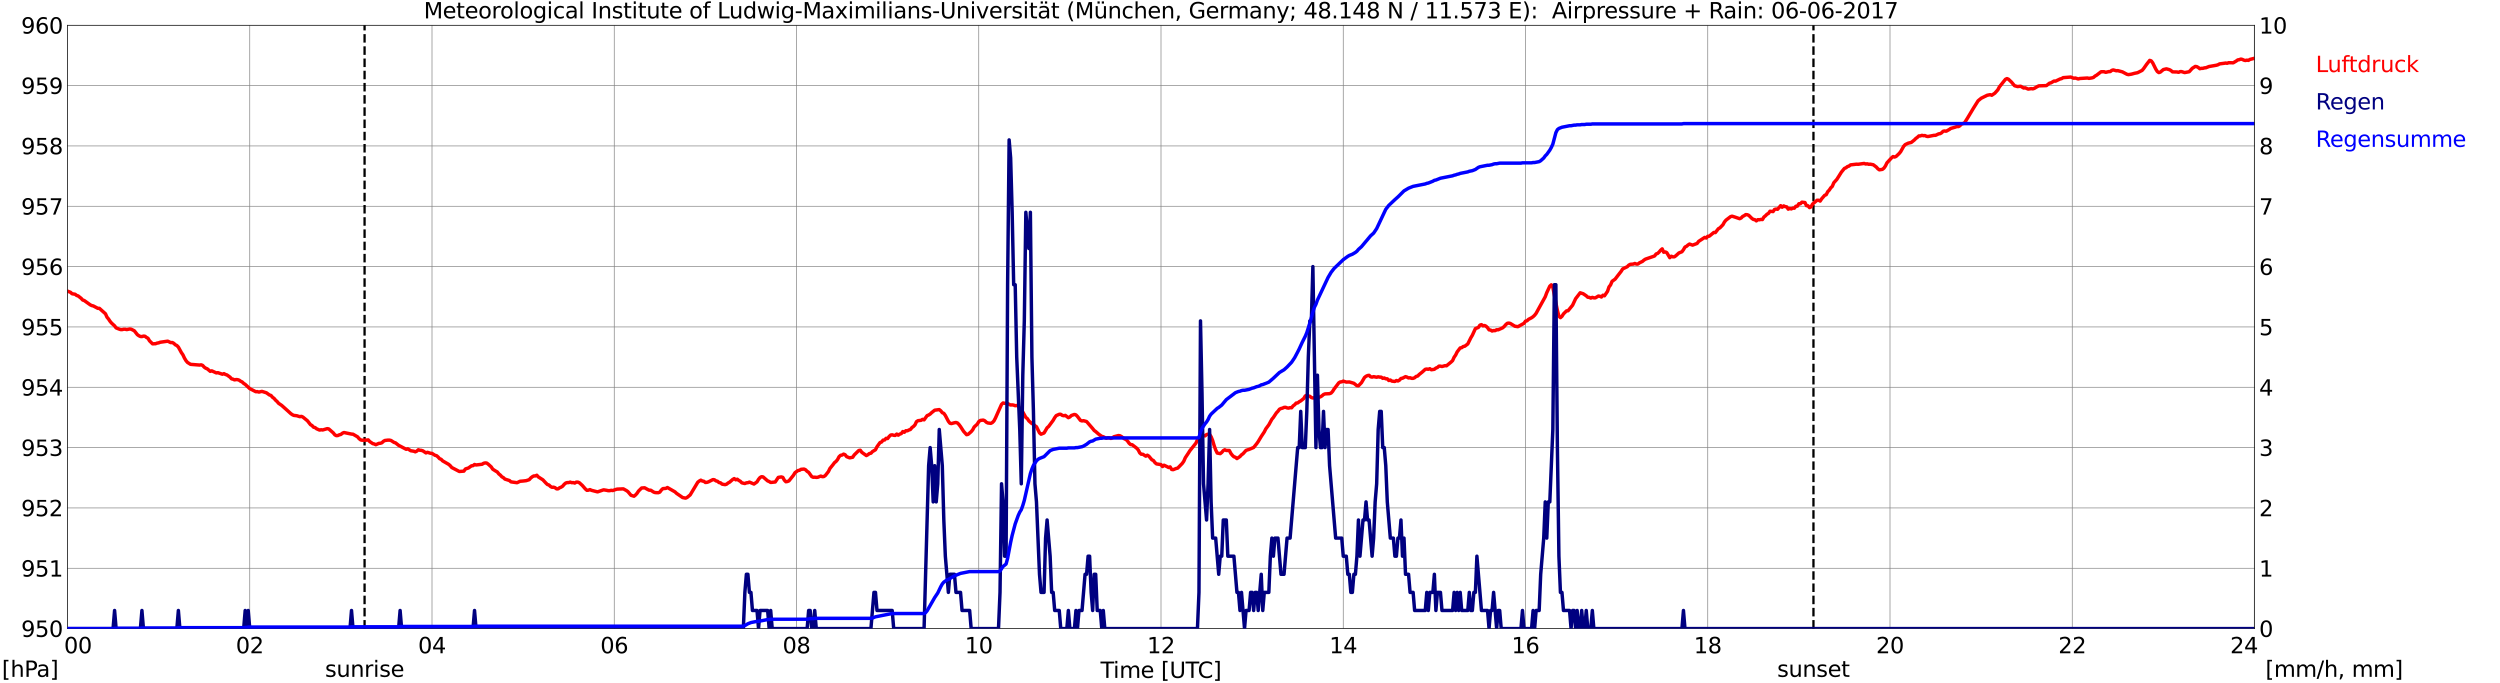 <?xml version="1.0" encoding="utf-8" standalone="no"?>
<!DOCTYPE svg PUBLIC "-//W3C//DTD SVG 1.1//EN"
  "http://www.w3.org/Graphics/SVG/1.1/DTD/svg11.dtd">
<svg xmlns:xlink="http://www.w3.org/1999/xlink" width="1085.4pt" height="296.64pt" viewBox="0 0 1085.4 296.64" xmlns="http://www.w3.org/2000/svg" version="1.1">
 <defs>
  <style type="text/css">*{stroke-linejoin: round; stroke-linecap: butt}</style>
 </defs>
 <g id="figure_1">
  <g id="patch_1">
   <path d="M 0 296.64 
L 1085.4 296.64 
L 1085.4 0 
L 0 0 
z
" style="fill: #ffffff"/>
  </g>
  <g id="axes_1">
   <g id="patch_2">
    <path d="M 29.306 272.909 
L 978.814 272.909 
L 978.814 10.976 
L 29.306 10.976 
z
" style="fill: #ffffff"/>
   </g>
   <g id="patch_3">
    <path d="M 978.814 272.909 
L 978.814 272.909 
L 978.814 10.976 
L 978.814 10.976 
z
" clip-path="url(#paf00911a40)" style="fill: #d3d3d3; opacity: 0.25; stroke: #d3d3d3; stroke-linejoin: miter"/>
   </g>
   <g id="matplotlib.axis_1">
    <g id="xtick_1">
     <g id="line2d_1">
      <path d="M 29.306 272.909 
L 29.306 10.976 
" clip-path="url(#paf00911a40)" style="fill: none; stroke: #808080; stroke-width: 0.3; stroke-linecap: square"/>
     </g>
     <g id="line2d_2"/>
     <g id="text_1">
      <!--    00 -->
      <g transform="translate(18.733 283.627) scale(0.095 -0.095)">
       <defs>
        <path id="DejaVuSans-20" transform="scale(0.016)"/>
        <path id="DejaVuSans-30" d="M 2034 4250 
Q 1547 4250 1301 3770 
Q 1056 3291 1056 2328 
Q 1056 1369 1301 889 
Q 1547 409 2034 409 
Q 2525 409 2770 889 
Q 3016 1369 3016 2328 
Q 3016 3291 2770 3770 
Q 2525 4250 2034 4250 
z
M 2034 4750 
Q 2819 4750 3233 4129 
Q 3647 3509 3647 2328 
Q 3647 1150 3233 529 
Q 2819 -91 2034 -91 
Q 1250 -91 836 529 
Q 422 1150 422 2328 
Q 422 3509 836 4129 
Q 1250 4750 2034 4750 
z
" transform="scale(0.016)"/>
       </defs>
       <use xlink:href="#DejaVuSans-20"/>
       <use xlink:href="#DejaVuSans-20" transform="translate(31.787 0)"/>
       <use xlink:href="#DejaVuSans-20" transform="translate(63.574 0)"/>
       <use xlink:href="#DejaVuSans-30" transform="translate(95.361 0)"/>
       <use xlink:href="#DejaVuSans-30" transform="translate(158.984 0)"/>
      </g>
     </g>
    </g>
    <g id="xtick_2">
     <g id="line2d_3">
      <path d="M 108.431 272.909 
L 108.431 10.976 
" clip-path="url(#paf00911a40)" style="fill: none; stroke: #808080; stroke-width: 0.3; stroke-linecap: square"/>
     </g>
     <g id="line2d_4"/>
     <g id="text_2">
      <!-- 02 -->
      <g transform="translate(102.387 283.627) scale(0.095 -0.095)">
       <defs>
        <path id="DejaVuSans-32" d="M 1228 531 
L 3431 531 
L 3431 0 
L 469 0 
L 469 531 
Q 828 903 1448 1529 
Q 2069 2156 2228 2338 
Q 2531 2678 2651 2914 
Q 2772 3150 2772 3378 
Q 2772 3750 2511 3984 
Q 2250 4219 1831 4219 
Q 1534 4219 1204 4116 
Q 875 4013 500 3803 
L 500 4441 
Q 881 4594 1212 4672 
Q 1544 4750 1819 4750 
Q 2544 4750 2975 4387 
Q 3406 4025 3406 3419 
Q 3406 3131 3298 2873 
Q 3191 2616 2906 2266 
Q 2828 2175 2409 1742 
Q 1991 1309 1228 531 
z
" transform="scale(0.016)"/>
       </defs>
       <use xlink:href="#DejaVuSans-30"/>
       <use xlink:href="#DejaVuSans-32" transform="translate(63.623 0)"/>
      </g>
     </g>
    </g>
    <g id="xtick_3">
     <g id="line2d_5">
      <path d="M 187.557 272.909 
L 187.557 10.976 
" clip-path="url(#paf00911a40)" style="fill: none; stroke: #808080; stroke-width: 0.3; stroke-linecap: square"/>
     </g>
     <g id="line2d_6"/>
     <g id="text_3">
      <!-- 04 -->
      <g transform="translate(181.513 283.627) scale(0.095 -0.095)">
       <defs>
        <path id="DejaVuSans-34" d="M 2419 4116 
L 825 1625 
L 2419 1625 
L 2419 4116 
z
M 2253 4666 
L 3047 4666 
L 3047 1625 
L 3713 1625 
L 3713 1100 
L 3047 1100 
L 3047 0 
L 2419 0 
L 2419 1100 
L 313 1100 
L 313 1709 
L 2253 4666 
z
" transform="scale(0.016)"/>
       </defs>
       <use xlink:href="#DejaVuSans-30"/>
       <use xlink:href="#DejaVuSans-34" transform="translate(63.623 0)"/>
      </g>
     </g>
    </g>
    <g id="xtick_4">
     <g id="line2d_7">
      <path d="M 266.683 272.909 
L 266.683 10.976 
" clip-path="url(#paf00911a40)" style="fill: none; stroke: #808080; stroke-width: 0.3; stroke-linecap: square"/>
     </g>
     <g id="line2d_8"/>
     <g id="text_4">
      <!-- 06 -->
      <g transform="translate(260.638 283.627) scale(0.095 -0.095)">
       <defs>
        <path id="DejaVuSans-36" d="M 2113 2584 
Q 1688 2584 1439 2293 
Q 1191 2003 1191 1497 
Q 1191 994 1439 701 
Q 1688 409 2113 409 
Q 2538 409 2786 701 
Q 3034 994 3034 1497 
Q 3034 2003 2786 2293 
Q 2538 2584 2113 2584 
z
M 3366 4563 
L 3366 3988 
Q 3128 4100 2886 4159 
Q 2644 4219 2406 4219 
Q 1781 4219 1451 3797 
Q 1122 3375 1075 2522 
Q 1259 2794 1537 2939 
Q 1816 3084 2150 3084 
Q 2853 3084 3261 2657 
Q 3669 2231 3669 1497 
Q 3669 778 3244 343 
Q 2819 -91 2113 -91 
Q 1303 -91 875 529 
Q 447 1150 447 2328 
Q 447 3434 972 4092 
Q 1497 4750 2381 4750 
Q 2619 4750 2861 4703 
Q 3103 4656 3366 4563 
z
" transform="scale(0.016)"/>
       </defs>
       <use xlink:href="#DejaVuSans-30"/>
       <use xlink:href="#DejaVuSans-36" transform="translate(63.623 0)"/>
      </g>
     </g>
    </g>
    <g id="xtick_5">
     <g id="line2d_9">
      <path d="M 345.808 272.909 
L 345.808 10.976 
" clip-path="url(#paf00911a40)" style="fill: none; stroke: #808080; stroke-width: 0.3; stroke-linecap: square"/>
     </g>
     <g id="line2d_10"/>
     <g id="text_5">
      <!-- 08 -->
      <g transform="translate(339.764 283.627) scale(0.095 -0.095)">
       <defs>
        <path id="DejaVuSans-38" d="M 2034 2216 
Q 1584 2216 1326 1975 
Q 1069 1734 1069 1313 
Q 1069 891 1326 650 
Q 1584 409 2034 409 
Q 2484 409 2743 651 
Q 3003 894 3003 1313 
Q 3003 1734 2745 1975 
Q 2488 2216 2034 2216 
z
M 1403 2484 
Q 997 2584 770 2862 
Q 544 3141 544 3541 
Q 544 4100 942 4425 
Q 1341 4750 2034 4750 
Q 2731 4750 3128 4425 
Q 3525 4100 3525 3541 
Q 3525 3141 3298 2862 
Q 3072 2584 2669 2484 
Q 3125 2378 3379 2068 
Q 3634 1759 3634 1313 
Q 3634 634 3220 271 
Q 2806 -91 2034 -91 
Q 1263 -91 848 271 
Q 434 634 434 1313 
Q 434 1759 690 2068 
Q 947 2378 1403 2484 
z
M 1172 3481 
Q 1172 3119 1398 2916 
Q 1625 2713 2034 2713 
Q 2441 2713 2670 2916 
Q 2900 3119 2900 3481 
Q 2900 3844 2670 4047 
Q 2441 4250 2034 4250 
Q 1625 4250 1398 4047 
Q 1172 3844 1172 3481 
z
" transform="scale(0.016)"/>
       </defs>
       <use xlink:href="#DejaVuSans-30"/>
       <use xlink:href="#DejaVuSans-38" transform="translate(63.623 0)"/>
      </g>
     </g>
    </g>
    <g id="xtick_6">
     <g id="line2d_11">
      <path d="M 424.934 272.909 
L 424.934 10.976 
" clip-path="url(#paf00911a40)" style="fill: none; stroke: #808080; stroke-width: 0.3; stroke-linecap: square"/>
     </g>
     <g id="line2d_12"/>
     <g id="text_6">
      <!-- 10 -->
      <g transform="translate(418.89 283.627) scale(0.095 -0.095)">
       <defs>
        <path id="DejaVuSans-31" d="M 794 531 
L 1825 531 
L 1825 4091 
L 703 3866 
L 703 4441 
L 1819 4666 
L 2450 4666 
L 2450 531 
L 3481 531 
L 3481 0 
L 794 0 
L 794 531 
z
" transform="scale(0.016)"/>
       </defs>
       <use xlink:href="#DejaVuSans-31"/>
       <use xlink:href="#DejaVuSans-30" transform="translate(63.623 0)"/>
      </g>
     </g>
    </g>
    <g id="xtick_7">
     <g id="line2d_13">
      <path d="M 504.06 272.909 
L 504.06 10.976 
" clip-path="url(#paf00911a40)" style="fill: none; stroke: #808080; stroke-width: 0.3; stroke-linecap: square"/>
     </g>
     <g id="line2d_14"/>
     <g id="text_7">
      <!-- 12 -->
      <g transform="translate(498.015 283.627) scale(0.095 -0.095)">
       <use xlink:href="#DejaVuSans-31"/>
       <use xlink:href="#DejaVuSans-32" transform="translate(63.623 0)"/>
      </g>
     </g>
    </g>
    <g id="xtick_8">
     <g id="line2d_15">
      <path d="M 583.185 272.909 
L 583.185 10.976 
" clip-path="url(#paf00911a40)" style="fill: none; stroke: #808080; stroke-width: 0.3; stroke-linecap: square"/>
     </g>
     <g id="line2d_16"/>
     <g id="text_8">
      <!-- 14 -->
      <g transform="translate(577.141 283.627) scale(0.095 -0.095)">
       <use xlink:href="#DejaVuSans-31"/>
       <use xlink:href="#DejaVuSans-34" transform="translate(63.623 0)"/>
      </g>
     </g>
    </g>
    <g id="xtick_9">
     <g id="line2d_17">
      <path d="M 662.311 272.909 
L 662.311 10.976 
" clip-path="url(#paf00911a40)" style="fill: none; stroke: #808080; stroke-width: 0.3; stroke-linecap: square"/>
     </g>
     <g id="line2d_18"/>
     <g id="text_9">
      <!-- 16 -->
      <g transform="translate(656.267 283.627) scale(0.095 -0.095)">
       <use xlink:href="#DejaVuSans-31"/>
       <use xlink:href="#DejaVuSans-36" transform="translate(63.623 0)"/>
      </g>
     </g>
    </g>
    <g id="xtick_10">
     <g id="line2d_19">
      <path d="M 741.437 272.909 
L 741.437 10.976 
" clip-path="url(#paf00911a40)" style="fill: none; stroke: #808080; stroke-width: 0.3; stroke-linecap: square"/>
     </g>
     <g id="line2d_20"/>
     <g id="text_10">
      <!-- 18 -->
      <g transform="translate(735.392 283.627) scale(0.095 -0.095)">
       <use xlink:href="#DejaVuSans-31"/>
       <use xlink:href="#DejaVuSans-38" transform="translate(63.623 0)"/>
      </g>
     </g>
    </g>
    <g id="xtick_11">
     <g id="line2d_21">
      <path d="M 820.562 272.909 
L 820.562 10.976 
" clip-path="url(#paf00911a40)" style="fill: none; stroke: #808080; stroke-width: 0.3; stroke-linecap: square"/>
     </g>
     <g id="line2d_22"/>
     <g id="text_11">
      <!-- 20 -->
      <g transform="translate(814.518 283.627) scale(0.095 -0.095)">
       <use xlink:href="#DejaVuSans-32"/>
       <use xlink:href="#DejaVuSans-30" transform="translate(63.623 0)"/>
      </g>
     </g>
    </g>
    <g id="xtick_12">
     <g id="line2d_23">
      <path d="M 899.688 272.909 
L 899.688 10.976 
" clip-path="url(#paf00911a40)" style="fill: none; stroke: #808080; stroke-width: 0.3; stroke-linecap: square"/>
     </g>
     <g id="line2d_24"/>
     <g id="text_12">
      <!-- 22 -->
      <g transform="translate(893.644 283.627) scale(0.095 -0.095)">
       <use xlink:href="#DejaVuSans-32"/>
       <use xlink:href="#DejaVuSans-32" transform="translate(63.623 0)"/>
      </g>
     </g>
    </g>
    <g id="xtick_13">
     <g id="line2d_25">
      <path d="M 978.814 272.909 
L 978.814 10.976 
" clip-path="url(#paf00911a40)" style="fill: none; stroke: #808080; stroke-width: 0.3; stroke-linecap: square"/>
     </g>
     <g id="line2d_26"/>
     <g id="text_13">
      <!-- 24    -->
      <g transform="translate(968.241 283.627) scale(0.095 -0.095)">
       <use xlink:href="#DejaVuSans-32"/>
       <use xlink:href="#DejaVuSans-34" transform="translate(63.623 0)"/>
       <use xlink:href="#DejaVuSans-20" transform="translate(127.246 0)"/>
       <use xlink:href="#DejaVuSans-20" transform="translate(159.033 0)"/>
       <use xlink:href="#DejaVuSans-20" transform="translate(190.82 0)"/>
      </g>
     </g>
    </g>
    <g id="text_14">
     <!-- Time [UTC] -->
     <g transform="translate(477.806 294.322) scale(0.095 -0.095)">
      <defs>
       <path id="DejaVuSans-54" d="M -19 4666 
L 3928 4666 
L 3928 4134 
L 2272 4134 
L 2272 0 
L 1638 0 
L 1638 4134 
L -19 4134 
L -19 4666 
z
" transform="scale(0.016)"/>
       <path id="DejaVuSans-69" d="M 603 3500 
L 1178 3500 
L 1178 0 
L 603 0 
L 603 3500 
z
M 603 4863 
L 1178 4863 
L 1178 4134 
L 603 4134 
L 603 4863 
z
" transform="scale(0.016)"/>
       <path id="DejaVuSans-6d" d="M 3328 2828 
Q 3544 3216 3844 3400 
Q 4144 3584 4550 3584 
Q 5097 3584 5394 3201 
Q 5691 2819 5691 2113 
L 5691 0 
L 5113 0 
L 5113 2094 
Q 5113 2597 4934 2840 
Q 4756 3084 4391 3084 
Q 3944 3084 3684 2787 
Q 3425 2491 3425 1978 
L 3425 0 
L 2847 0 
L 2847 2094 
Q 2847 2600 2669 2842 
Q 2491 3084 2119 3084 
Q 1678 3084 1418 2786 
Q 1159 2488 1159 1978 
L 1159 0 
L 581 0 
L 581 3500 
L 1159 3500 
L 1159 2956 
Q 1356 3278 1631 3431 
Q 1906 3584 2284 3584 
Q 2666 3584 2933 3390 
Q 3200 3197 3328 2828 
z
" transform="scale(0.016)"/>
       <path id="DejaVuSans-65" d="M 3597 1894 
L 3597 1613 
L 953 1613 
Q 991 1019 1311 708 
Q 1631 397 2203 397 
Q 2534 397 2845 478 
Q 3156 559 3463 722 
L 3463 178 
Q 3153 47 2828 -22 
Q 2503 -91 2169 -91 
Q 1331 -91 842 396 
Q 353 884 353 1716 
Q 353 2575 817 3079 
Q 1281 3584 2069 3584 
Q 2775 3584 3186 3129 
Q 3597 2675 3597 1894 
z
M 3022 2063 
Q 3016 2534 2758 2815 
Q 2500 3097 2075 3097 
Q 1594 3097 1305 2825 
Q 1016 2553 972 2059 
L 3022 2063 
z
" transform="scale(0.016)"/>
       <path id="DejaVuSans-5b" d="M 550 4863 
L 1875 4863 
L 1875 4416 
L 1125 4416 
L 1125 -397 
L 1875 -397 
L 1875 -844 
L 550 -844 
L 550 4863 
z
" transform="scale(0.016)"/>
       <path id="DejaVuSans-55" d="M 556 4666 
L 1191 4666 
L 1191 1831 
Q 1191 1081 1462 751 
Q 1734 422 2344 422 
Q 2950 422 3222 751 
Q 3494 1081 3494 1831 
L 3494 4666 
L 4128 4666 
L 4128 1753 
Q 4128 841 3676 375 
Q 3225 -91 2344 -91 
Q 1459 -91 1007 375 
Q 556 841 556 1753 
L 556 4666 
z
" transform="scale(0.016)"/>
       <path id="DejaVuSans-43" d="M 4122 4306 
L 4122 3641 
Q 3803 3938 3442 4084 
Q 3081 4231 2675 4231 
Q 1875 4231 1450 3742 
Q 1025 3253 1025 2328 
Q 1025 1406 1450 917 
Q 1875 428 2675 428 
Q 3081 428 3442 575 
Q 3803 722 4122 1019 
L 4122 359 
Q 3791 134 3420 21 
Q 3050 -91 2638 -91 
Q 1578 -91 968 557 
Q 359 1206 359 2328 
Q 359 3453 968 4101 
Q 1578 4750 2638 4750 
Q 3056 4750 3426 4639 
Q 3797 4528 4122 4306 
z
" transform="scale(0.016)"/>
       <path id="DejaVuSans-5d" d="M 1947 4863 
L 1947 -844 
L 622 -844 
L 622 -397 
L 1369 -397 
L 1369 4416 
L 622 4416 
L 622 4863 
L 1947 4863 
z
" transform="scale(0.016)"/>
      </defs>
      <use xlink:href="#DejaVuSans-54"/>
      <use xlink:href="#DejaVuSans-69" transform="translate(57.959 0)"/>
      <use xlink:href="#DejaVuSans-6d" transform="translate(85.742 0)"/>
      <use xlink:href="#DejaVuSans-65" transform="translate(183.154 0)"/>
      <use xlink:href="#DejaVuSans-20" transform="translate(244.678 0)"/>
      <use xlink:href="#DejaVuSans-5b" transform="translate(276.465 0)"/>
      <use xlink:href="#DejaVuSans-55" transform="translate(315.479 0)"/>
      <use xlink:href="#DejaVuSans-54" transform="translate(388.672 0)"/>
      <use xlink:href="#DejaVuSans-43" transform="translate(443.881 0)"/>
      <use xlink:href="#DejaVuSans-5d" transform="translate(513.705 0)"/>
     </g>
    </g>
   </g>
   <g id="matplotlib.axis_2">
    <g id="ytick_1">
     <g id="line2d_27">
      <path d="M 29.306 272.909 
L 978.814 272.909 
" clip-path="url(#paf00911a40)" style="fill: none; stroke: #808080; stroke-width: 0.3; stroke-linecap: square"/>
     </g>
     <g id="line2d_28"/>
     <g id="text_15">
      <!-- 950 -->
      <g transform="translate(9.173 276.518) scale(0.095 -0.095)">
       <defs>
        <path id="DejaVuSans-39" d="M 703 97 
L 703 672 
Q 941 559 1184 500 
Q 1428 441 1663 441 
Q 2288 441 2617 861 
Q 2947 1281 2994 2138 
Q 2813 1869 2534 1725 
Q 2256 1581 1919 1581 
Q 1219 1581 811 2004 
Q 403 2428 403 3163 
Q 403 3881 828 4315 
Q 1253 4750 1959 4750 
Q 2769 4750 3195 4129 
Q 3622 3509 3622 2328 
Q 3622 1225 3098 567 
Q 2575 -91 1691 -91 
Q 1453 -91 1209 -44 
Q 966 3 703 97 
z
M 1959 2075 
Q 2384 2075 2632 2365 
Q 2881 2656 2881 3163 
Q 2881 3666 2632 3958 
Q 2384 4250 1959 4250 
Q 1534 4250 1286 3958 
Q 1038 3666 1038 3163 
Q 1038 2656 1286 2365 
Q 1534 2075 1959 2075 
z
" transform="scale(0.016)"/>
        <path id="DejaVuSans-35" d="M 691 4666 
L 3169 4666 
L 3169 4134 
L 1269 4134 
L 1269 2991 
Q 1406 3038 1543 3061 
Q 1681 3084 1819 3084 
Q 2600 3084 3056 2656 
Q 3513 2228 3513 1497 
Q 3513 744 3044 326 
Q 2575 -91 1722 -91 
Q 1428 -91 1123 -41 
Q 819 9 494 109 
L 494 744 
Q 775 591 1075 516 
Q 1375 441 1709 441 
Q 2250 441 2565 725 
Q 2881 1009 2881 1497 
Q 2881 1984 2565 2268 
Q 2250 2553 1709 2553 
Q 1456 2553 1204 2497 
Q 953 2441 691 2322 
L 691 4666 
z
" transform="scale(0.016)"/>
       </defs>
       <use xlink:href="#DejaVuSans-39"/>
       <use xlink:href="#DejaVuSans-35" transform="translate(63.623 0)"/>
       <use xlink:href="#DejaVuSans-30" transform="translate(127.246 0)"/>
      </g>
     </g>
    </g>
    <g id="ytick_2">
     <g id="line2d_29">
      <path d="M 29.306 246.715 
L 978.814 246.715 
" clip-path="url(#paf00911a40)" style="fill: none; stroke: #808080; stroke-width: 0.3; stroke-linecap: square"/>
     </g>
     <g id="line2d_30"/>
     <g id="text_16">
      <!-- 951 -->
      <g transform="translate(9.173 250.325) scale(0.095 -0.095)">
       <use xlink:href="#DejaVuSans-39"/>
       <use xlink:href="#DejaVuSans-35" transform="translate(63.623 0)"/>
       <use xlink:href="#DejaVuSans-31" transform="translate(127.246 0)"/>
      </g>
     </g>
    </g>
    <g id="ytick_3">
     <g id="line2d_31">
      <path d="M 29.306 220.522 
L 978.814 220.522 
" clip-path="url(#paf00911a40)" style="fill: none; stroke: #808080; stroke-width: 0.3; stroke-linecap: square"/>
     </g>
     <g id="line2d_32"/>
     <g id="text_17">
      <!-- 952 -->
      <g transform="translate(9.173 224.131) scale(0.095 -0.095)">
       <use xlink:href="#DejaVuSans-39"/>
       <use xlink:href="#DejaVuSans-35" transform="translate(63.623 0)"/>
       <use xlink:href="#DejaVuSans-32" transform="translate(127.246 0)"/>
      </g>
     </g>
    </g>
    <g id="ytick_4">
     <g id="line2d_33">
      <path d="M 29.306 194.329 
L 978.814 194.329 
" clip-path="url(#paf00911a40)" style="fill: none; stroke: #808080; stroke-width: 0.3; stroke-linecap: square"/>
     </g>
     <g id="line2d_34"/>
     <g id="text_18">
      <!-- 953 -->
      <g transform="translate(9.173 197.938) scale(0.095 -0.095)">
       <defs>
        <path id="DejaVuSans-33" d="M 2597 2516 
Q 3050 2419 3304 2112 
Q 3559 1806 3559 1356 
Q 3559 666 3084 287 
Q 2609 -91 1734 -91 
Q 1441 -91 1130 -33 
Q 819 25 488 141 
L 488 750 
Q 750 597 1062 519 
Q 1375 441 1716 441 
Q 2309 441 2620 675 
Q 2931 909 2931 1356 
Q 2931 1769 2642 2001 
Q 2353 2234 1838 2234 
L 1294 2234 
L 1294 2753 
L 1863 2753 
Q 2328 2753 2575 2939 
Q 2822 3125 2822 3475 
Q 2822 3834 2567 4026 
Q 2313 4219 1838 4219 
Q 1578 4219 1281 4162 
Q 984 4106 628 3988 
L 628 4550 
Q 988 4650 1302 4700 
Q 1616 4750 1894 4750 
Q 2613 4750 3031 4423 
Q 3450 4097 3450 3541 
Q 3450 3153 3228 2886 
Q 3006 2619 2597 2516 
z
" transform="scale(0.016)"/>
       </defs>
       <use xlink:href="#DejaVuSans-39"/>
       <use xlink:href="#DejaVuSans-35" transform="translate(63.623 0)"/>
       <use xlink:href="#DejaVuSans-33" transform="translate(127.246 0)"/>
      </g>
     </g>
    </g>
    <g id="ytick_5">
     <g id="line2d_35">
      <path d="M 29.306 168.136 
L 978.814 168.136 
" clip-path="url(#paf00911a40)" style="fill: none; stroke: #808080; stroke-width: 0.3; stroke-linecap: square"/>
     </g>
     <g id="line2d_36"/>
     <g id="text_19">
      <!-- 954 -->
      <g transform="translate(9.173 171.745) scale(0.095 -0.095)">
       <use xlink:href="#DejaVuSans-39"/>
       <use xlink:href="#DejaVuSans-35" transform="translate(63.623 0)"/>
       <use xlink:href="#DejaVuSans-34" transform="translate(127.246 0)"/>
      </g>
     </g>
    </g>
    <g id="ytick_6">
     <g id="line2d_37">
      <path d="M 29.306 141.942 
L 978.814 141.942 
" clip-path="url(#paf00911a40)" style="fill: none; stroke: #808080; stroke-width: 0.3; stroke-linecap: square"/>
     </g>
     <g id="line2d_38"/>
     <g id="text_20">
      <!-- 955 -->
      <g transform="translate(9.173 145.551) scale(0.095 -0.095)">
       <use xlink:href="#DejaVuSans-39"/>
       <use xlink:href="#DejaVuSans-35" transform="translate(63.623 0)"/>
       <use xlink:href="#DejaVuSans-35" transform="translate(127.246 0)"/>
      </g>
     </g>
    </g>
    <g id="ytick_7">
     <g id="line2d_39">
      <path d="M 29.306 115.749 
L 978.814 115.749 
" clip-path="url(#paf00911a40)" style="fill: none; stroke: #808080; stroke-width: 0.3; stroke-linecap: square"/>
     </g>
     <g id="line2d_40"/>
     <g id="text_21">
      <!-- 956 -->
      <g transform="translate(9.173 119.358) scale(0.095 -0.095)">
       <use xlink:href="#DejaVuSans-39"/>
       <use xlink:href="#DejaVuSans-35" transform="translate(63.623 0)"/>
       <use xlink:href="#DejaVuSans-36" transform="translate(127.246 0)"/>
      </g>
     </g>
    </g>
    <g id="ytick_8">
     <g id="line2d_41">
      <path d="M 29.306 89.556 
L 978.814 89.556 
" clip-path="url(#paf00911a40)" style="fill: none; stroke: #808080; stroke-width: 0.3; stroke-linecap: square"/>
     </g>
     <g id="line2d_42"/>
     <g id="text_22">
      <!-- 957 -->
      <g transform="translate(9.173 93.165) scale(0.095 -0.095)">
       <defs>
        <path id="DejaVuSans-37" d="M 525 4666 
L 3525 4666 
L 3525 4397 
L 1831 0 
L 1172 0 
L 2766 4134 
L 525 4134 
L 525 4666 
z
" transform="scale(0.016)"/>
       </defs>
       <use xlink:href="#DejaVuSans-39"/>
       <use xlink:href="#DejaVuSans-35" transform="translate(63.623 0)"/>
       <use xlink:href="#DejaVuSans-37" transform="translate(127.246 0)"/>
      </g>
     </g>
    </g>
    <g id="ytick_9">
     <g id="line2d_43">
      <path d="M 29.306 63.362 
L 978.814 63.362 
" clip-path="url(#paf00911a40)" style="fill: none; stroke: #808080; stroke-width: 0.3; stroke-linecap: square"/>
     </g>
     <g id="line2d_44"/>
     <g id="text_23">
      <!-- 958 -->
      <g transform="translate(9.173 66.972) scale(0.095 -0.095)">
       <use xlink:href="#DejaVuSans-39"/>
       <use xlink:href="#DejaVuSans-35" transform="translate(63.623 0)"/>
       <use xlink:href="#DejaVuSans-38" transform="translate(127.246 0)"/>
      </g>
     </g>
    </g>
    <g id="ytick_10">
     <g id="line2d_45">
      <path d="M 29.306 37.169 
L 978.814 37.169 
" clip-path="url(#paf00911a40)" style="fill: none; stroke: #808080; stroke-width: 0.3; stroke-linecap: square"/>
     </g>
     <g id="line2d_46"/>
     <g id="text_24">
      <!-- 959 -->
      <g transform="translate(9.173 40.778) scale(0.095 -0.095)">
       <use xlink:href="#DejaVuSans-39"/>
       <use xlink:href="#DejaVuSans-35" transform="translate(63.623 0)"/>
       <use xlink:href="#DejaVuSans-39" transform="translate(127.246 0)"/>
      </g>
     </g>
    </g>
    <g id="ytick_11">
     <g id="line2d_47">
      <path d="M 29.306 10.976 
L 978.814 10.976 
" clip-path="url(#paf00911a40)" style="fill: none; stroke: #808080; stroke-width: 0.3; stroke-linecap: square"/>
     </g>
     <g id="line2d_48"/>
     <g id="text_25">
      <!-- 960 -->
      <g transform="translate(9.173 14.585) scale(0.095 -0.095)">
       <use xlink:href="#DejaVuSans-39"/>
       <use xlink:href="#DejaVuSans-36" transform="translate(63.623 0)"/>
       <use xlink:href="#DejaVuSans-30" transform="translate(127.246 0)"/>
      </g>
     </g>
    </g>
   </g>
   <g id="line2d_49">
    <path d="M 158.281 272.909 
L 158.281 10.976 
" clip-path="url(#paf00911a40)" style="fill: none; stroke-dasharray: 3.7,1.6; stroke-dashoffset: 0; stroke: #000000"/>
   </g>
   <g id="line2d_50">
    <path d="M 787.33 272.909 
L 787.33 10.976 
" clip-path="url(#paf00911a40)" style="fill: none; stroke-dasharray: 3.7,1.6; stroke-dashoffset: 0; stroke: #000000"/>
   </g>
   <g id="line2d_51">
    <path d="M 29.306 126.401 
L 30.625 126.907 
L 31.284 127.536 
L 32.603 127.745 
L 33.262 128.269 
L 33.921 128.479 
L 35.24 129.527 
L 35.9 130.26 
L 36.559 130.47 
L 37.878 131.413 
L 39.197 132.355 
L 39.856 132.67 
L 40.515 132.827 
L 42.493 133.875 
L 43.153 133.875 
L 45.79 136.232 
L 46.45 137.699 
L 47.109 138.485 
L 47.768 139.48 
L 48.428 140.266 
L 49.747 141.471 
L 50.406 142.361 
L 51.725 142.885 
L 52.384 143.095 
L 53.043 143.095 
L 53.703 142.938 
L 54.362 142.938 
L 55.022 143.095 
L 56.34 142.833 
L 57 142.938 
L 58.319 143.619 
L 59.637 145.295 
L 60.297 145.766 
L 60.956 146.081 
L 61.615 146.133 
L 62.275 145.924 
L 62.934 145.976 
L 63.594 146.5 
L 64.253 146.867 
L 64.912 147.967 
L 66.231 149.276 
L 67.55 149.224 
L 68.209 148.962 
L 68.869 148.857 
L 69.528 148.595 
L 72.825 148.124 
L 74.144 148.753 
L 74.803 148.7 
L 75.462 149.067 
L 76.122 149.695 
L 76.781 150.01 
L 77.441 150.691 
L 78.759 153.101 
L 79.419 154.044 
L 80.078 155.458 
L 80.737 156.558 
L 81.397 157.344 
L 82.716 158.182 
L 86.672 158.496 
L 87.331 158.392 
L 87.991 158.654 
L 88.65 159.387 
L 89.309 159.858 
L 89.969 160.12 
L 91.288 161.221 
L 91.947 161.011 
L 93.925 161.902 
L 94.584 161.797 
L 96.563 162.478 
L 97.222 162.216 
L 97.881 162.583 
L 98.541 162.792 
L 99.86 163.735 
L 100.519 164.468 
L 101.178 164.626 
L 101.838 164.94 
L 102.497 164.783 
L 103.156 164.835 
L 103.816 165.045 
L 104.475 165.516 
L 105.135 165.831 
L 105.794 166.459 
L 106.453 166.878 
L 108.431 168.712 
L 111.069 170.074 
L 111.728 170.021 
L 112.388 170.231 
L 113.707 169.917 
L 115.685 170.545 
L 117.003 171.488 
L 117.663 171.698 
L 118.322 172.484 
L 118.982 172.955 
L 119.641 173.741 
L 120.3 174.317 
L 120.96 175.103 
L 122.278 175.994 
L 124.916 178.351 
L 126.235 179.556 
L 126.894 180.027 
L 127.553 180.342 
L 128.872 180.499 
L 130.191 180.918 
L 130.85 180.761 
L 131.51 181.075 
L 133.488 182.699 
L 134.807 184.375 
L 135.466 184.742 
L 136.125 185.476 
L 136.785 185.633 
L 137.444 186.157 
L 138.763 186.733 
L 139.422 186.576 
L 140.082 186.68 
L 142.06 186.104 
L 142.719 186.209 
L 144.697 187.938 
L 145.357 188.776 
L 146.016 189.143 
L 146.676 189.09 
L 147.335 188.776 
L 147.994 188.619 
L 148.654 188.095 
L 149.313 187.781 
L 152.61 188.462 
L 153.269 188.514 
L 155.247 189.666 
L 155.907 190.452 
L 156.566 190.976 
L 157.226 191.133 
L 159.204 191.081 
L 159.863 190.976 
L 160.523 191.71 
L 161.841 192.6 
L 162.501 192.757 
L 163.16 193.072 
L 164.479 192.495 
L 165.138 192.443 
L 165.798 192.233 
L 166.457 191.605 
L 167.116 191.238 
L 168.435 191.081 
L 169.094 191.081 
L 169.754 191.238 
L 171.073 192.076 
L 171.732 192.286 
L 173.051 193.334 
L 176.348 195.062 
L 177.007 194.853 
L 178.326 195.691 
L 179.645 195.9 
L 180.304 196.162 
L 180.963 195.848 
L 181.623 195.272 
L 182.282 195.481 
L 182.941 195.534 
L 183.601 195.743 
L 184.92 196.634 
L 185.579 196.372 
L 186.898 196.791 
L 187.557 196.843 
L 188.876 197.682 
L 189.535 197.839 
L 190.195 198.415 
L 190.854 199.148 
L 191.513 199.41 
L 192.173 200.091 
L 194.81 201.611 
L 195.47 202.187 
L 196.129 202.973 
L 199.426 204.701 
L 201.404 204.544 
L 202.063 203.601 
L 203.382 203.182 
L 204.701 202.239 
L 205.36 202.187 
L 206.02 201.663 
L 206.679 201.873 
L 209.317 201.558 
L 209.976 201.139 
L 210.635 200.982 
L 211.295 201.034 
L 211.954 201.506 
L 213.273 202.711 
L 213.932 203.706 
L 215.251 204.544 
L 215.91 204.911 
L 216.57 205.749 
L 217.229 206.273 
L 217.889 207.006 
L 218.548 207.373 
L 219.207 208.002 
L 221.186 208.63 
L 221.845 209.207 
L 224.482 209.573 
L 225.801 208.945 
L 227.12 208.84 
L 228.439 208.683 
L 229.757 208.264 
L 230.417 207.53 
L 231.076 207.006 
L 231.736 206.64 
L 232.395 206.64 
L 233.054 206.325 
L 233.714 207.059 
L 235.033 207.897 
L 235.692 208.316 
L 237.011 209.731 
L 237.67 210.359 
L 238.329 210.569 
L 238.989 211.197 
L 239.648 211.564 
L 240.308 211.512 
L 240.967 211.721 
L 241.626 212.245 
L 242.286 212.245 
L 242.945 211.774 
L 243.604 211.512 
L 244.264 211.093 
L 244.923 210.307 
L 245.583 209.731 
L 246.242 209.521 
L 246.901 209.521 
L 247.561 209.311 
L 248.22 209.573 
L 248.88 209.521 
L 249.539 209.731 
L 250.198 209.311 
L 250.858 209.311 
L 251.517 209.573 
L 252.836 210.778 
L 254.155 212.297 
L 254.814 212.874 
L 255.473 212.821 
L 256.133 212.559 
L 256.792 212.874 
L 259.43 213.555 
L 262.067 212.664 
L 263.386 212.874 
L 264.045 213.031 
L 264.705 213.031 
L 265.364 212.874 
L 266.023 212.979 
L 267.342 212.507 
L 268.002 212.35 
L 270.639 212.245 
L 271.958 212.979 
L 272.617 213.45 
L 273.936 215.022 
L 275.255 215.441 
L 275.914 214.917 
L 276.573 214.183 
L 277.233 213.188 
L 278.552 211.878 
L 279.87 211.774 
L 281.189 212.507 
L 281.849 212.821 
L 282.508 212.821 
L 283.827 213.66 
L 284.486 213.869 
L 285.805 213.921 
L 286.464 213.66 
L 287.124 212.769 
L 287.783 212.14 
L 289.102 212.036 
L 289.761 211.669 
L 293.058 213.555 
L 293.717 214.183 
L 295.696 215.545 
L 296.355 216.017 
L 297.674 216.279 
L 298.333 215.965 
L 299.652 214.864 
L 302.949 209.364 
L 303.608 208.84 
L 304.267 208.473 
L 304.927 208.84 
L 305.586 208.945 
L 306.246 209.469 
L 306.905 209.416 
L 307.564 209.207 
L 309.543 208.211 
L 310.202 208.316 
L 310.861 208.788 
L 311.521 208.945 
L 312.18 209.521 
L 312.839 209.626 
L 313.499 210.202 
L 314.818 210.412 
L 315.477 210.202 
L 316.136 209.678 
L 316.796 209.311 
L 318.114 208.159 
L 318.774 207.792 
L 319.433 208.316 
L 320.093 208.054 
L 320.752 208.578 
L 321.411 208.945 
L 322.071 209.626 
L 323.39 209.94 
L 324.049 209.626 
L 324.708 209.573 
L 325.368 209.311 
L 327.346 210.15 
L 328.665 209.207 
L 329.324 208.107 
L 329.983 207.321 
L 330.643 206.954 
L 331.302 207.059 
L 333.28 208.788 
L 333.94 209.05 
L 334.599 209.469 
L 336.577 209.259 
L 337.896 207.268 
L 339.215 207.059 
L 339.874 207.268 
L 340.533 208.473 
L 341.193 209.154 
L 341.852 209.05 
L 342.512 208.788 
L 344.49 206.325 
L 345.149 205.225 
L 346.468 204.282 
L 347.127 204.178 
L 347.787 203.758 
L 349.105 203.654 
L 349.765 203.968 
L 350.424 204.649 
L 351.083 205.068 
L 352.402 206.902 
L 353.062 207.216 
L 353.721 207.164 
L 354.38 207.268 
L 355.04 207.216 
L 356.359 206.692 
L 357.018 206.954 
L 357.677 206.902 
L 358.337 206.43 
L 359.655 204.754 
L 360.315 203.392 
L 361.634 201.768 
L 362.293 200.877 
L 362.952 200.353 
L 363.612 199.568 
L 364.271 198.31 
L 364.93 197.682 
L 365.59 197.577 
L 366.249 197.158 
L 366.909 197.42 
L 367.568 198.258 
L 368.887 198.782 
L 370.206 198.52 
L 370.865 197.524 
L 372.843 195.586 
L 373.502 195.481 
L 374.162 196.372 
L 376.14 197.786 
L 376.799 197.42 
L 377.459 196.896 
L 378.118 196.791 
L 378.777 196.058 
L 380.096 195.272 
L 380.756 193.962 
L 382.074 192.129 
L 382.734 191.919 
L 383.393 191.081 
L 384.053 191.029 
L 384.712 190.295 
L 385.371 190.4 
L 386.031 189.509 
L 386.69 188.881 
L 387.349 188.776 
L 388.009 188.985 
L 388.668 189.038 
L 389.328 188.462 
L 389.987 188.933 
L 390.646 188.462 
L 391.306 188.252 
L 391.965 187.361 
L 392.624 187.676 
L 393.284 186.995 
L 393.943 187.047 
L 394.603 186.68 
L 395.262 186.471 
L 395.921 185.633 
L 396.581 185.161 
L 397.24 184.48 
L 397.899 183.066 
L 398.559 182.647 
L 399.878 182.489 
L 400.537 182.07 
L 401.196 182.28 
L 402.515 180.446 
L 403.175 180.184 
L 403.834 179.765 
L 404.493 179.137 
L 405.812 178.089 
L 407.79 177.827 
L 408.45 178.351 
L 409.109 179.189 
L 409.768 179.451 
L 410.428 180.394 
L 411.746 182.909 
L 412.406 183.747 
L 413.065 183.904 
L 414.384 183.537 
L 415.043 183.432 
L 415.703 183.642 
L 416.362 184.323 
L 417.022 185.214 
L 418.34 187.257 
L 419.659 188.723 
L 420.318 188.566 
L 421.637 187.414 
L 422.297 186.628 
L 422.956 185.371 
L 424.275 184.166 
L 424.934 183.066 
L 425.593 182.542 
L 426.912 182.385 
L 427.572 182.699 
L 428.231 183.328 
L 428.89 183.642 
L 430.209 183.799 
L 430.869 183.432 
L 431.528 182.751 
L 432.187 181.494 
L 433.506 178.508 
L 434.825 175.574 
L 435.484 174.946 
L 436.144 175.103 
L 436.803 175.051 
L 437.462 175.155 
L 438.122 175.574 
L 438.781 175.836 
L 439.44 175.784 
L 440.1 175.889 
L 440.759 176.151 
L 441.419 176.046 
L 442.078 176.255 
L 442.737 177.303 
L 444.056 178.875 
L 445.375 181.232 
L 446.034 181.756 
L 446.694 182.751 
L 448.012 183.904 
L 448.672 184.166 
L 449.331 184.847 
L 449.991 185.266 
L 451.309 187.938 
L 451.969 188.514 
L 453.287 187.99 
L 454.606 185.737 
L 455.266 185.161 
L 457.244 182.489 
L 457.903 181.337 
L 458.563 180.446 
L 459.881 179.87 
L 460.541 179.87 
L 461.2 180.342 
L 461.859 180.499 
L 462.519 180.342 
L 463.838 181.337 
L 464.497 181.023 
L 465.156 180.394 
L 466.475 179.923 
L 467.134 180.132 
L 467.794 180.813 
L 469.113 182.542 
L 469.772 182.751 
L 470.431 182.647 
L 471.75 183.013 
L 474.388 186.052 
L 475.047 186.89 
L 475.706 187.361 
L 477.025 188.514 
L 478.344 189.457 
L 479.003 189.614 
L 480.322 190.295 
L 480.981 190.033 
L 481.641 190.086 
L 482.3 190.347 
L 482.96 190.086 
L 483.619 189.614 
L 485.597 189.09 
L 486.256 189.195 
L 486.916 189.562 
L 488.235 190.557 
L 488.894 190.819 
L 489.553 191.5 
L 490.213 192.443 
L 490.872 193.019 
L 491.532 193.072 
L 493.51 194.591 
L 494.169 195.324 
L 494.828 196.634 
L 495.488 197.21 
L 496.147 197.21 
L 497.466 198.048 
L 498.125 197.629 
L 498.785 198.048 
L 500.103 199.62 
L 500.763 199.934 
L 501.422 200.825 
L 502.082 201.401 
L 504.06 201.715 
L 504.719 202.554 
L 505.379 201.977 
L 506.697 202.606 
L 507.357 202.973 
L 508.016 202.711 
L 508.675 203.811 
L 509.335 203.916 
L 510.654 203.392 
L 511.313 203.235 
L 513.291 201.192 
L 513.95 200.249 
L 514.61 198.729 
L 515.929 196.739 
L 516.588 195.691 
L 519.226 192.391 
L 519.885 190.924 
L 521.204 189.666 
L 521.863 189.195 
L 522.522 189.038 
L 523.182 189.247 
L 523.841 188.671 
L 524.501 188.514 
L 525.16 188.619 
L 525.819 189.614 
L 526.479 191.238 
L 527.138 193.491 
L 527.797 195.324 
L 528.457 196.686 
L 529.776 196.948 
L 530.435 196.424 
L 531.094 195.639 
L 531.754 195.272 
L 532.413 195.586 
L 533.732 195.586 
L 534.391 196.843 
L 535.051 197.682 
L 535.71 198.31 
L 536.369 198.52 
L 537.029 199.096 
L 538.348 198.205 
L 539.007 197.472 
L 539.666 197.001 
L 540.985 195.534 
L 542.304 195.115 
L 544.282 194.276 
L 545.601 192.652 
L 546.26 191.71 
L 547.579 189.509 
L 548.898 187.519 
L 549.557 186.209 
L 550.876 184.428 
L 552.195 182.018 
L 552.854 181.232 
L 554.173 179.242 
L 554.832 178.56 
L 555.491 177.67 
L 556.151 177.356 
L 556.81 177.198 
L 557.47 176.884 
L 558.129 176.832 
L 558.788 177.094 
L 559.448 177.198 
L 560.107 176.989 
L 560.766 177.041 
L 561.426 176.203 
L 562.085 175.732 
L 562.745 174.998 
L 563.404 174.946 
L 564.063 174.422 
L 564.723 174.055 
L 566.042 173.008 
L 566.701 171.907 
L 567.36 171.593 
L 568.02 171.907 
L 568.679 172.065 
L 569.338 172.588 
L 569.998 172.798 
L 570.657 172.693 
L 571.317 172.955 
L 571.976 172.955 
L 572.635 172.484 
L 573.295 172.274 
L 573.954 171.855 
L 574.613 171.279 
L 575.273 171.017 
L 577.251 170.912 
L 577.91 170.65 
L 578.57 169.917 
L 579.229 168.869 
L 580.548 167.14 
L 581.207 166.25 
L 581.867 165.831 
L 582.526 165.778 
L 583.185 165.464 
L 584.504 165.883 
L 585.823 165.831 
L 587.801 166.407 
L 589.12 167.455 
L 589.779 167.507 
L 591.098 166.145 
L 592.417 163.892 
L 593.076 163.368 
L 593.736 163.054 
L 594.395 162.949 
L 595.054 163.578 
L 595.714 163.735 
L 596.373 163.526 
L 597.692 163.787 
L 598.351 163.578 
L 599.011 163.735 
L 599.67 163.735 
L 600.329 164.259 
L 600.989 164.102 
L 601.648 164.468 
L 602.307 164.468 
L 602.967 165.202 
L 603.626 164.992 
L 604.286 165.464 
L 605.604 165.621 
L 606.264 165.202 
L 606.923 165.411 
L 607.582 165.045 
L 608.242 164.311 
L 608.901 164.207 
L 610.22 163.526 
L 610.879 163.735 
L 611.539 164.102 
L 612.198 163.997 
L 612.858 164.259 
L 613.517 164.259 
L 614.176 163.997 
L 614.836 163.421 
L 615.495 163.264 
L 616.154 162.583 
L 617.473 161.535 
L 618.792 160.33 
L 619.451 160.225 
L 620.111 160.33 
L 620.77 160.068 
L 621.429 160.539 
L 622.748 160.33 
L 623.408 159.806 
L 624.067 159.544 
L 624.726 158.968 
L 625.386 158.968 
L 626.045 159.125 
L 627.364 158.758 
L 628.023 158.811 
L 630.001 157.187 
L 630.661 156.558 
L 631.32 155.091 
L 631.98 154.148 
L 632.639 152.786 
L 633.958 151.058 
L 634.617 150.953 
L 635.276 150.429 
L 635.936 150.324 
L 637.255 149.329 
L 638.573 146.657 
L 639.233 145.557 
L 640.552 142.676 
L 641.87 142.152 
L 642.53 141.156 
L 643.189 140.947 
L 643.848 141.471 
L 644.508 141.314 
L 645.167 141.628 
L 645.827 142.257 
L 646.486 143.2 
L 647.145 143.304 
L 647.805 143.723 
L 648.464 143.514 
L 649.123 143.566 
L 649.783 143.147 
L 650.442 143.2 
L 652.42 142.309 
L 653.08 141.733 
L 653.739 140.947 
L 654.399 140.371 
L 655.058 140.266 
L 655.717 140.423 
L 657.695 141.628 
L 659.014 141.837 
L 660.333 141.104 
L 661.652 140.371 
L 662.311 139.428 
L 662.97 139.271 
L 663.63 138.642 
L 664.949 137.961 
L 665.608 137.489 
L 666.267 136.861 
L 666.927 136.023 
L 668.246 133.613 
L 670.883 128.846 
L 671.542 127.064 
L 672.861 124.236 
L 673.521 123.659 
L 674.18 124.707 
L 675.499 131.517 
L 676.158 134.765 
L 676.817 137.28 
L 677.477 137.908 
L 678.136 137.332 
L 678.796 136.284 
L 680.114 134.975 
L 680.774 134.922 
L 682.752 132.513 
L 684.071 129.684 
L 686.049 127.117 
L 687.368 127.536 
L 688.686 128.426 
L 689.346 129.055 
L 690.005 129.108 
L 690.664 129.422 
L 691.324 129.108 
L 691.983 129.317 
L 692.643 129.317 
L 693.961 128.531 
L 694.621 128.636 
L 695.28 128.95 
L 695.939 128.165 
L 696.599 128.426 
L 697.918 126.488 
L 698.577 124.55 
L 699.236 123.712 
L 699.896 122.14 
L 701.215 121.197 
L 702.533 119.468 
L 703.852 117.792 
L 704.511 116.744 
L 706.49 115.801 
L 707.149 115.12 
L 707.808 114.754 
L 709.127 114.649 
L 709.786 114.387 
L 710.446 114.649 
L 711.105 114.649 
L 711.765 114.125 
L 713.083 113.496 
L 713.743 112.92 
L 714.402 112.501 
L 718.358 111.139 
L 719.018 110.248 
L 719.677 110.039 
L 720.337 109.41 
L 720.996 108.624 
L 721.655 108.048 
L 722.315 109.515 
L 722.974 109.358 
L 723.633 109.672 
L 724.952 111.872 
L 725.612 111.244 
L 726.271 111.506 
L 726.93 111.506 
L 727.59 111.034 
L 728.909 109.829 
L 730.227 109.305 
L 730.887 108.415 
L 731.546 107.262 
L 732.205 106.948 
L 732.865 106.372 
L 733.524 105.953 
L 734.843 106.424 
L 736.821 105.691 
L 737.48 104.8 
L 740.118 103.071 
L 740.777 103.333 
L 741.437 102.6 
L 742.096 102.547 
L 744.074 100.924 
L 744.734 100.976 
L 746.052 99.3 
L 746.712 98.933 
L 748.031 97.571 
L 748.69 96.366 
L 749.349 95.58 
L 751.327 94.061 
L 751.987 93.851 
L 753.306 94.27 
L 755.284 94.951 
L 755.943 94.637 
L 756.602 93.956 
L 757.262 93.642 
L 757.921 93.17 
L 758.581 93.223 
L 759.24 93.485 
L 760.559 94.794 
L 761.218 95.266 
L 761.878 95.371 
L 762.537 95.894 
L 763.196 95.371 
L 763.856 95.423 
L 764.515 95.266 
L 765.174 95.318 
L 765.834 94.218 
L 766.493 93.694 
L 767.153 93.013 
L 767.812 92.646 
L 768.471 91.703 
L 769.79 91.861 
L 770.449 90.918 
L 771.109 90.761 
L 771.768 90.865 
L 773.087 89.294 
L 773.746 89.975 
L 774.406 89.398 
L 775.065 89.713 
L 775.725 89.818 
L 776.384 90.813 
L 777.043 90.499 
L 777.703 90.708 
L 778.362 90.341 
L 779.021 90.394 
L 779.681 89.556 
L 780.34 89.503 
L 781 88.455 
L 781.659 88.455 
L 782.318 87.774 
L 783.637 87.932 
L 784.296 89.294 
L 784.956 89.346 
L 785.615 90.132 
L 786.275 89.818 
L 786.934 88.613 
L 788.912 86.936 
L 789.572 86.936 
L 790.231 87.303 
L 790.89 86.308 
L 792.209 84.788 
L 792.868 84.526 
L 793.528 83.217 
L 794.187 82.536 
L 794.847 81.54 
L 795.506 80.912 
L 796.165 79.34 
L 797.484 77.873 
L 799.462 74.73 
L 800.781 73.106 
L 801.44 72.844 
L 802.1 72.32 
L 802.759 72.111 
L 803.419 71.587 
L 806.056 71.273 
L 806.715 71.325 
L 809.353 70.958 
L 810.012 71.22 
L 810.672 71.116 
L 811.331 71.325 
L 811.99 71.273 
L 813.309 71.535 
L 814.628 72.53 
L 815.287 73.263 
L 815.947 73.735 
L 817.265 73.525 
L 817.925 73.001 
L 818.584 72.058 
L 819.244 70.696 
L 821.222 68.549 
L 821.881 67.972 
L 822.541 68.182 
L 823.2 67.92 
L 824.519 66.663 
L 825.178 65.877 
L 826.497 63.519 
L 827.156 62.786 
L 828.475 62.157 
L 829.794 61.843 
L 831.112 60.795 
L 831.772 60.114 
L 832.431 59.643 
L 833.091 59.014 
L 833.75 59.014 
L 834.409 58.752 
L 835.069 58.909 
L 835.728 58.857 
L 836.388 59.171 
L 837.047 59.276 
L 839.684 58.752 
L 840.344 58.752 
L 841.663 58.124 
L 842.322 58.019 
L 842.981 57.652 
L 843.641 56.971 
L 844.3 56.866 
L 844.959 56.971 
L 846.278 56.238 
L 846.938 55.766 
L 848.916 55.19 
L 849.575 54.928 
L 850.235 54.98 
L 850.894 54.614 
L 851.553 53.88 
L 852.872 53.409 
L 854.191 51.313 
L 856.828 46.913 
L 858.806 43.77 
L 860.125 42.67 
L 862.763 41.36 
L 864.082 41.098 
L 864.741 41.36 
L 866.06 40.469 
L 867.378 39.003 
L 868.038 37.745 
L 870.675 34.445 
L 871.335 34.131 
L 871.994 34.393 
L 873.313 35.65 
L 874.632 37.221 
L 875.95 37.588 
L 877.269 37.431 
L 878.588 38.217 
L 879.247 38.112 
L 880.566 38.688 
L 881.885 38.479 
L 882.544 38.583 
L 883.204 38.374 
L 884.522 37.588 
L 885.182 37.274 
L 888.479 37.169 
L 889.797 36.121 
L 890.457 35.964 
L 891.775 35.178 
L 892.435 35.231 
L 894.413 34.288 
L 895.072 34.131 
L 895.732 33.711 
L 899.029 33.45 
L 900.347 33.973 
L 901.007 33.869 
L 902.326 34.288 
L 902.985 34.078 
L 906.282 33.869 
L 906.941 34.026 
L 908.26 33.816 
L 908.919 33.607 
L 909.579 33.03 
L 910.238 32.664 
L 912.216 31.145 
L 913.535 31.145 
L 914.194 31.406 
L 915.513 31.092 
L 916.173 31.092 
L 916.832 30.568 
L 917.491 30.359 
L 918.81 30.725 
L 919.469 30.673 
L 921.448 31.197 
L 923.426 32.245 
L 924.085 32.402 
L 925.404 32.192 
L 926.723 31.826 
L 928.041 31.564 
L 930.02 30.568 
L 930.679 29.782 
L 931.998 27.897 
L 933.316 26.22 
L 933.976 26.43 
L 934.635 27.32 
L 935.954 29.992 
L 936.613 31.04 
L 937.273 31.511 
L 937.932 31.302 
L 939.251 30.202 
L 940.57 29.887 
L 941.888 30.254 
L 942.548 30.621 
L 943.207 31.197 
L 945.185 31.249 
L 945.845 31.406 
L 946.504 31.092 
L 947.163 31.092 
L 948.482 31.511 
L 950.46 31.145 
L 951.779 29.678 
L 953.098 28.84 
L 953.757 28.944 
L 954.417 29.311 
L 955.076 29.835 
L 955.735 29.678 
L 956.395 29.678 
L 957.054 29.468 
L 957.714 29.416 
L 959.032 28.892 
L 962.329 28.316 
L 962.989 28.106 
L 963.648 27.739 
L 965.626 27.477 
L 966.285 27.373 
L 966.945 27.477 
L 967.604 27.216 
L 969.582 27.268 
L 970.901 26.482 
L 971.561 26.011 
L 972.22 25.906 
L 972.879 25.644 
L 973.539 25.801 
L 974.198 26.115 
L 974.857 26.273 
L 975.517 26.115 
L 976.176 26.22 
L 976.836 25.801 
L 978.154 25.469 
L 978.154 25.469 
" clip-path="url(#paf00911a40)" style="fill: none; stroke: #ff0000; stroke-width: 1.5; stroke-linecap: square"/>
   </g>
   <g id="patch_4">
    <path d="M 29.306 272.909 
L 29.306 10.976 
" style="fill: none; stroke: #000000; stroke-width: 0.3; stroke-linejoin: miter; stroke-linecap: square"/>
   </g>
   <g id="patch_5">
    <path d="M 29.306 272.909 
L 978.814 272.909 
" style="fill: none; stroke: #000000; stroke-width: 0.3; stroke-linejoin: miter; stroke-linecap: square"/>
   </g>
   <g id="patch_6">
    <path d="M 29.306 10.976 
L 978.814 10.976 
" style="fill: none; stroke: #000000; stroke-width: 0.3; stroke-linejoin: miter; stroke-linecap: square"/>
   </g>
   <g id="text_26">
    <!-- sunrise -->
    <g transform="translate(141.116 293.863) scale(0.095 -0.095)">
     <defs>
      <path id="DejaVuSans-73" d="M 2834 3397 
L 2834 2853 
Q 2591 2978 2328 3040 
Q 2066 3103 1784 3103 
Q 1356 3103 1142 2972 
Q 928 2841 928 2578 
Q 928 2378 1081 2264 
Q 1234 2150 1697 2047 
L 1894 2003 
Q 2506 1872 2764 1633 
Q 3022 1394 3022 966 
Q 3022 478 2636 193 
Q 2250 -91 1575 -91 
Q 1294 -91 989 -36 
Q 684 19 347 128 
L 347 722 
Q 666 556 975 473 
Q 1284 391 1588 391 
Q 1994 391 2212 530 
Q 2431 669 2431 922 
Q 2431 1156 2273 1281 
Q 2116 1406 1581 1522 
L 1381 1569 
Q 847 1681 609 1914 
Q 372 2147 372 2553 
Q 372 3047 722 3315 
Q 1072 3584 1716 3584 
Q 2034 3584 2315 3537 
Q 2597 3491 2834 3397 
z
" transform="scale(0.016)"/>
      <path id="DejaVuSans-75" d="M 544 1381 
L 544 3500 
L 1119 3500 
L 1119 1403 
Q 1119 906 1312 657 
Q 1506 409 1894 409 
Q 2359 409 2629 706 
Q 2900 1003 2900 1516 
L 2900 3500 
L 3475 3500 
L 3475 0 
L 2900 0 
L 2900 538 
Q 2691 219 2414 64 
Q 2138 -91 1772 -91 
Q 1169 -91 856 284 
Q 544 659 544 1381 
z
M 1991 3584 
L 1991 3584 
z
" transform="scale(0.016)"/>
      <path id="DejaVuSans-6e" d="M 3513 2113 
L 3513 0 
L 2938 0 
L 2938 2094 
Q 2938 2591 2744 2837 
Q 2550 3084 2163 3084 
Q 1697 3084 1428 2787 
Q 1159 2491 1159 1978 
L 1159 0 
L 581 0 
L 581 3500 
L 1159 3500 
L 1159 2956 
Q 1366 3272 1645 3428 
Q 1925 3584 2291 3584 
Q 2894 3584 3203 3211 
Q 3513 2838 3513 2113 
z
" transform="scale(0.016)"/>
      <path id="DejaVuSans-72" d="M 2631 2963 
Q 2534 3019 2420 3045 
Q 2306 3072 2169 3072 
Q 1681 3072 1420 2755 
Q 1159 2438 1159 1844 
L 1159 0 
L 581 0 
L 581 3500 
L 1159 3500 
L 1159 2956 
Q 1341 3275 1631 3429 
Q 1922 3584 2338 3584 
Q 2397 3584 2469 3576 
Q 2541 3569 2628 3553 
L 2631 2963 
z
" transform="scale(0.016)"/>
     </defs>
     <use xlink:href="#DejaVuSans-73"/>
     <use xlink:href="#DejaVuSans-75" transform="translate(52.1 0)"/>
     <use xlink:href="#DejaVuSans-6e" transform="translate(115.479 0)"/>
     <use xlink:href="#DejaVuSans-72" transform="translate(178.857 0)"/>
     <use xlink:href="#DejaVuSans-69" transform="translate(219.971 0)"/>
     <use xlink:href="#DejaVuSans-73" transform="translate(247.754 0)"/>
     <use xlink:href="#DejaVuSans-65" transform="translate(299.854 0)"/>
    </g>
   </g>
   <g id="text_27">
    <!-- sunset -->
    <g transform="translate(771.575 293.863) scale(0.095 -0.095)">
     <defs>
      <path id="DejaVuSans-74" d="M 1172 4494 
L 1172 3500 
L 2356 3500 
L 2356 3053 
L 1172 3053 
L 1172 1153 
Q 1172 725 1289 603 
Q 1406 481 1766 481 
L 2356 481 
L 2356 0 
L 1766 0 
Q 1100 0 847 248 
Q 594 497 594 1153 
L 594 3053 
L 172 3053 
L 172 3500 
L 594 3500 
L 594 4494 
L 1172 4494 
z
" transform="scale(0.016)"/>
     </defs>
     <use xlink:href="#DejaVuSans-73"/>
     <use xlink:href="#DejaVuSans-75" transform="translate(52.1 0)"/>
     <use xlink:href="#DejaVuSans-6e" transform="translate(115.479 0)"/>
     <use xlink:href="#DejaVuSans-73" transform="translate(178.857 0)"/>
     <use xlink:href="#DejaVuSans-65" transform="translate(230.957 0)"/>
     <use xlink:href="#DejaVuSans-74" transform="translate(292.48 0)"/>
    </g>
   </g>
   <g id="text_28">
    <!-- [hPa] -->
    <g transform="translate(0.821 293.863) scale(0.095 -0.095)">
     <defs>
      <path id="DejaVuSans-68" d="M 3513 2113 
L 3513 0 
L 2938 0 
L 2938 2094 
Q 2938 2591 2744 2837 
Q 2550 3084 2163 3084 
Q 1697 3084 1428 2787 
Q 1159 2491 1159 1978 
L 1159 0 
L 581 0 
L 581 4863 
L 1159 4863 
L 1159 2956 
Q 1366 3272 1645 3428 
Q 1925 3584 2291 3584 
Q 2894 3584 3203 3211 
Q 3513 2838 3513 2113 
z
" transform="scale(0.016)"/>
      <path id="DejaVuSans-50" d="M 1259 4147 
L 1259 2394 
L 2053 2394 
Q 2494 2394 2734 2622 
Q 2975 2850 2975 3272 
Q 2975 3691 2734 3919 
Q 2494 4147 2053 4147 
L 1259 4147 
z
M 628 4666 
L 2053 4666 
Q 2838 4666 3239 4311 
Q 3641 3956 3641 3272 
Q 3641 2581 3239 2228 
Q 2838 1875 2053 1875 
L 1259 1875 
L 1259 0 
L 628 0 
L 628 4666 
z
" transform="scale(0.016)"/>
      <path id="DejaVuSans-61" d="M 2194 1759 
Q 1497 1759 1228 1600 
Q 959 1441 959 1056 
Q 959 750 1161 570 
Q 1363 391 1709 391 
Q 2188 391 2477 730 
Q 2766 1069 2766 1631 
L 2766 1759 
L 2194 1759 
z
M 3341 1997 
L 3341 0 
L 2766 0 
L 2766 531 
Q 2569 213 2275 61 
Q 1981 -91 1556 -91 
Q 1019 -91 701 211 
Q 384 513 384 1019 
Q 384 1609 779 1909 
Q 1175 2209 1959 2209 
L 2766 2209 
L 2766 2266 
Q 2766 2663 2505 2880 
Q 2244 3097 1772 3097 
Q 1472 3097 1187 3025 
Q 903 2953 641 2809 
L 641 3341 
Q 956 3463 1253 3523 
Q 1550 3584 1831 3584 
Q 2591 3584 2966 3190 
Q 3341 2797 3341 1997 
z
" transform="scale(0.016)"/>
     </defs>
     <use xlink:href="#DejaVuSans-5b"/>
     <use xlink:href="#DejaVuSans-68" transform="translate(39.014 0)"/>
     <use xlink:href="#DejaVuSans-50" transform="translate(102.393 0)"/>
     <use xlink:href="#DejaVuSans-61" transform="translate(158.195 0)"/>
     <use xlink:href="#DejaVuSans-5d" transform="translate(219.475 0)"/>
    </g>
   </g>
   <g id="text_29">
    <!-- Luftdruck -->
    <g style="fill: #ff0000" transform="translate(1005.4 31.291) scale(0.095 -0.095)">
     <defs>
      <path id="DejaVuSans-4c" d="M 628 4666 
L 1259 4666 
L 1259 531 
L 3531 531 
L 3531 0 
L 628 0 
L 628 4666 
z
" transform="scale(0.016)"/>
      <path id="DejaVuSans-66" d="M 2375 4863 
L 2375 4384 
L 1825 4384 
Q 1516 4384 1395 4259 
Q 1275 4134 1275 3809 
L 1275 3500 
L 2222 3500 
L 2222 3053 
L 1275 3053 
L 1275 0 
L 697 0 
L 697 3053 
L 147 3053 
L 147 3500 
L 697 3500 
L 697 3744 
Q 697 4328 969 4595 
Q 1241 4863 1831 4863 
L 2375 4863 
z
" transform="scale(0.016)"/>
      <path id="DejaVuSans-64" d="M 2906 2969 
L 2906 4863 
L 3481 4863 
L 3481 0 
L 2906 0 
L 2906 525 
Q 2725 213 2448 61 
Q 2172 -91 1784 -91 
Q 1150 -91 751 415 
Q 353 922 353 1747 
Q 353 2572 751 3078 
Q 1150 3584 1784 3584 
Q 2172 3584 2448 3432 
Q 2725 3281 2906 2969 
z
M 947 1747 
Q 947 1113 1208 752 
Q 1469 391 1925 391 
Q 2381 391 2643 752 
Q 2906 1113 2906 1747 
Q 2906 2381 2643 2742 
Q 2381 3103 1925 3103 
Q 1469 3103 1208 2742 
Q 947 2381 947 1747 
z
" transform="scale(0.016)"/>
      <path id="DejaVuSans-63" d="M 3122 3366 
L 3122 2828 
Q 2878 2963 2633 3030 
Q 2388 3097 2138 3097 
Q 1578 3097 1268 2742 
Q 959 2388 959 1747 
Q 959 1106 1268 751 
Q 1578 397 2138 397 
Q 2388 397 2633 464 
Q 2878 531 3122 666 
L 3122 134 
Q 2881 22 2623 -34 
Q 2366 -91 2075 -91 
Q 1284 -91 818 406 
Q 353 903 353 1747 
Q 353 2603 823 3093 
Q 1294 3584 2113 3584 
Q 2378 3584 2631 3529 
Q 2884 3475 3122 3366 
z
" transform="scale(0.016)"/>
      <path id="DejaVuSans-6b" d="M 581 4863 
L 1159 4863 
L 1159 1991 
L 2875 3500 
L 3609 3500 
L 1753 1863 
L 3688 0 
L 2938 0 
L 1159 1709 
L 1159 0 
L 581 0 
L 581 4863 
z
" transform="scale(0.016)"/>
     </defs>
     <use xlink:href="#DejaVuSans-4c"/>
     <use xlink:href="#DejaVuSans-75" transform="translate(53.963 0)"/>
     <use xlink:href="#DejaVuSans-66" transform="translate(117.342 0)"/>
     <use xlink:href="#DejaVuSans-74" transform="translate(150.797 0)"/>
     <use xlink:href="#DejaVuSans-64" transform="translate(190.006 0)"/>
     <use xlink:href="#DejaVuSans-72" transform="translate(253.482 0)"/>
     <use xlink:href="#DejaVuSans-75" transform="translate(294.596 0)"/>
     <use xlink:href="#DejaVuSans-63" transform="translate(357.975 0)"/>
     <use xlink:href="#DejaVuSans-6b" transform="translate(412.955 0)"/>
    </g>
   </g>
   <g id="text_30">
    <!-- Regen -->
    <g style="fill: #000080" transform="translate(1005.4 47.531) scale(0.095 -0.095)">
     <defs>
      <path id="DejaVuSans-52" d="M 2841 2188 
Q 3044 2119 3236 1894 
Q 3428 1669 3622 1275 
L 4263 0 
L 3584 0 
L 2988 1197 
Q 2756 1666 2539 1819 
Q 2322 1972 1947 1972 
L 1259 1972 
L 1259 0 
L 628 0 
L 628 4666 
L 2053 4666 
Q 2853 4666 3247 4331 
Q 3641 3997 3641 3322 
Q 3641 2881 3436 2590 
Q 3231 2300 2841 2188 
z
M 1259 4147 
L 1259 2491 
L 2053 2491 
Q 2509 2491 2742 2702 
Q 2975 2913 2975 3322 
Q 2975 3731 2742 3939 
Q 2509 4147 2053 4147 
L 1259 4147 
z
" transform="scale(0.016)"/>
      <path id="DejaVuSans-67" d="M 2906 1791 
Q 2906 2416 2648 2759 
Q 2391 3103 1925 3103 
Q 1463 3103 1205 2759 
Q 947 2416 947 1791 
Q 947 1169 1205 825 
Q 1463 481 1925 481 
Q 2391 481 2648 825 
Q 2906 1169 2906 1791 
z
M 3481 434 
Q 3481 -459 3084 -895 
Q 2688 -1331 1869 -1331 
Q 1566 -1331 1297 -1286 
Q 1028 -1241 775 -1147 
L 775 -588 
Q 1028 -725 1275 -790 
Q 1522 -856 1778 -856 
Q 2344 -856 2625 -561 
Q 2906 -266 2906 331 
L 2906 616 
Q 2728 306 2450 153 
Q 2172 0 1784 0 
Q 1141 0 747 490 
Q 353 981 353 1791 
Q 353 2603 747 3093 
Q 1141 3584 1784 3584 
Q 2172 3584 2450 3431 
Q 2728 3278 2906 2969 
L 2906 3500 
L 3481 3500 
L 3481 434 
z
" transform="scale(0.016)"/>
     </defs>
     <use xlink:href="#DejaVuSans-52"/>
     <use xlink:href="#DejaVuSans-65" transform="translate(64.982 0)"/>
     <use xlink:href="#DejaVuSans-67" transform="translate(126.506 0)"/>
     <use xlink:href="#DejaVuSans-65" transform="translate(189.982 0)"/>
     <use xlink:href="#DejaVuSans-6e" transform="translate(251.506 0)"/>
    </g>
   </g>
   <g id="text_31">
    <!-- Regensumme -->
    <g style="fill: #0000ff" transform="translate(1005.4 63.771) scale(0.095 -0.095)">
     <use xlink:href="#DejaVuSans-52"/>
     <use xlink:href="#DejaVuSans-65" transform="translate(64.982 0)"/>
     <use xlink:href="#DejaVuSans-67" transform="translate(126.506 0)"/>
     <use xlink:href="#DejaVuSans-65" transform="translate(189.982 0)"/>
     <use xlink:href="#DejaVuSans-6e" transform="translate(251.506 0)"/>
     <use xlink:href="#DejaVuSans-73" transform="translate(314.885 0)"/>
     <use xlink:href="#DejaVuSans-75" transform="translate(366.984 0)"/>
     <use xlink:href="#DejaVuSans-6d" transform="translate(430.363 0)"/>
     <use xlink:href="#DejaVuSans-6d" transform="translate(527.775 0)"/>
     <use xlink:href="#DejaVuSans-65" transform="translate(625.188 0)"/>
    </g>
   </g>
   <g id="text_32">
    <!-- Meteorological Institute of Ludwig-Maximilians-Universität (München, Germany; 48.148 N / 11.573 E):  Airpressure + Rain: 06-06-2017 -->
    <g transform="translate(183.991 7.976) scale(0.095 -0.095)">
     <defs>
      <path id="DejaVuSans-4d" d="M 628 4666 
L 1569 4666 
L 2759 1491 
L 3956 4666 
L 4897 4666 
L 4897 0 
L 4281 0 
L 4281 4097 
L 3078 897 
L 2444 897 
L 1241 4097 
L 1241 0 
L 628 0 
L 628 4666 
z
" transform="scale(0.016)"/>
      <path id="DejaVuSans-6f" d="M 1959 3097 
Q 1497 3097 1228 2736 
Q 959 2375 959 1747 
Q 959 1119 1226 758 
Q 1494 397 1959 397 
Q 2419 397 2687 759 
Q 2956 1122 2956 1747 
Q 2956 2369 2687 2733 
Q 2419 3097 1959 3097 
z
M 1959 3584 
Q 2709 3584 3137 3096 
Q 3566 2609 3566 1747 
Q 3566 888 3137 398 
Q 2709 -91 1959 -91 
Q 1206 -91 779 398 
Q 353 888 353 1747 
Q 353 2609 779 3096 
Q 1206 3584 1959 3584 
z
" transform="scale(0.016)"/>
      <path id="DejaVuSans-6c" d="M 603 4863 
L 1178 4863 
L 1178 0 
L 603 0 
L 603 4863 
z
" transform="scale(0.016)"/>
      <path id="DejaVuSans-49" d="M 628 4666 
L 1259 4666 
L 1259 0 
L 628 0 
L 628 4666 
z
" transform="scale(0.016)"/>
      <path id="DejaVuSans-77" d="M 269 3500 
L 844 3500 
L 1563 769 
L 2278 3500 
L 2956 3500 
L 3675 769 
L 4391 3500 
L 4966 3500 
L 4050 0 
L 3372 0 
L 2619 2869 
L 1863 0 
L 1184 0 
L 269 3500 
z
" transform="scale(0.016)"/>
      <path id="DejaVuSans-2d" d="M 313 2009 
L 1997 2009 
L 1997 1497 
L 313 1497 
L 313 2009 
z
" transform="scale(0.016)"/>
      <path id="DejaVuSans-78" d="M 3513 3500 
L 2247 1797 
L 3578 0 
L 2900 0 
L 1881 1375 
L 863 0 
L 184 0 
L 1544 1831 
L 300 3500 
L 978 3500 
L 1906 2253 
L 2834 3500 
L 3513 3500 
z
" transform="scale(0.016)"/>
      <path id="DejaVuSans-76" d="M 191 3500 
L 800 3500 
L 1894 563 
L 2988 3500 
L 3597 3500 
L 2284 0 
L 1503 0 
L 191 3500 
z
" transform="scale(0.016)"/>
      <path id="DejaVuSans-e4" d="M 2194 1759 
Q 1497 1759 1228 1600 
Q 959 1441 959 1056 
Q 959 750 1161 570 
Q 1363 391 1709 391 
Q 2188 391 2477 730 
Q 2766 1069 2766 1631 
L 2766 1759 
L 2194 1759 
z
M 3341 1997 
L 3341 0 
L 2766 0 
L 2766 531 
Q 2569 213 2275 61 
Q 1981 -91 1556 -91 
Q 1019 -91 701 211 
Q 384 513 384 1019 
Q 384 1609 779 1909 
Q 1175 2209 1959 2209 
L 2766 2209 
L 2766 2266 
Q 2766 2663 2505 2880 
Q 2244 3097 1772 3097 
Q 1472 3097 1187 3025 
Q 903 2953 641 2809 
L 641 3341 
Q 956 3463 1253 3523 
Q 1550 3584 1831 3584 
Q 2591 3584 2966 3190 
Q 3341 2797 3341 1997 
z
M 2150 4850 
L 2784 4850 
L 2784 4219 
L 2150 4219 
L 2150 4850 
z
M 928 4850 
L 1562 4850 
L 1562 4219 
L 928 4219 
L 928 4850 
z
" transform="scale(0.016)"/>
      <path id="DejaVuSans-28" d="M 1984 4856 
Q 1566 4138 1362 3434 
Q 1159 2731 1159 2009 
Q 1159 1288 1364 580 
Q 1569 -128 1984 -844 
L 1484 -844 
Q 1016 -109 783 600 
Q 550 1309 550 2009 
Q 550 2706 781 3412 
Q 1013 4119 1484 4856 
L 1984 4856 
z
" transform="scale(0.016)"/>
      <path id="DejaVuSans-fc" d="M 544 1381 
L 544 3500 
L 1119 3500 
L 1119 1403 
Q 1119 906 1312 657 
Q 1506 409 1894 409 
Q 2359 409 2629 706 
Q 2900 1003 2900 1516 
L 2900 3500 
L 3475 3500 
L 3475 0 
L 2900 0 
L 2900 538 
Q 2691 219 2414 64 
Q 2138 -91 1772 -91 
Q 1169 -91 856 284 
Q 544 659 544 1381 
z
M 1991 3584 
L 1991 3584 
z
M 2278 4850 
L 2912 4850 
L 2912 4219 
L 2278 4219 
L 2278 4850 
z
M 1056 4850 
L 1690 4850 
L 1690 4219 
L 1056 4219 
L 1056 4850 
z
" transform="scale(0.016)"/>
      <path id="DejaVuSans-2c" d="M 750 794 
L 1409 794 
L 1409 256 
L 897 -744 
L 494 -744 
L 750 256 
L 750 794 
z
" transform="scale(0.016)"/>
      <path id="DejaVuSans-47" d="M 3809 666 
L 3809 1919 
L 2778 1919 
L 2778 2438 
L 4434 2438 
L 4434 434 
Q 4069 175 3628 42 
Q 3188 -91 2688 -91 
Q 1594 -91 976 548 
Q 359 1188 359 2328 
Q 359 3472 976 4111 
Q 1594 4750 2688 4750 
Q 3144 4750 3555 4637 
Q 3966 4525 4313 4306 
L 4313 3634 
Q 3963 3931 3569 4081 
Q 3175 4231 2741 4231 
Q 1884 4231 1454 3753 
Q 1025 3275 1025 2328 
Q 1025 1384 1454 906 
Q 1884 428 2741 428 
Q 3075 428 3337 486 
Q 3600 544 3809 666 
z
" transform="scale(0.016)"/>
      <path id="DejaVuSans-79" d="M 2059 -325 
Q 1816 -950 1584 -1140 
Q 1353 -1331 966 -1331 
L 506 -1331 
L 506 -850 
L 844 -850 
Q 1081 -850 1212 -737 
Q 1344 -625 1503 -206 
L 1606 56 
L 191 3500 
L 800 3500 
L 1894 763 
L 2988 3500 
L 3597 3500 
L 2059 -325 
z
" transform="scale(0.016)"/>
      <path id="DejaVuSans-3b" d="M 750 3309 
L 1409 3309 
L 1409 2516 
L 750 2516 
L 750 3309 
z
M 750 794 
L 1409 794 
L 1409 256 
L 897 -744 
L 494 -744 
L 750 256 
L 750 794 
z
" transform="scale(0.016)"/>
      <path id="DejaVuSans-2e" d="M 684 794 
L 1344 794 
L 1344 0 
L 684 0 
L 684 794 
z
" transform="scale(0.016)"/>
      <path id="DejaVuSans-4e" d="M 628 4666 
L 1478 4666 
L 3547 763 
L 3547 4666 
L 4159 4666 
L 4159 0 
L 3309 0 
L 1241 3903 
L 1241 0 
L 628 0 
L 628 4666 
z
" transform="scale(0.016)"/>
      <path id="DejaVuSans-2f" d="M 1625 4666 
L 2156 4666 
L 531 -594 
L 0 -594 
L 1625 4666 
z
" transform="scale(0.016)"/>
      <path id="DejaVuSans-45" d="M 628 4666 
L 3578 4666 
L 3578 4134 
L 1259 4134 
L 1259 2753 
L 3481 2753 
L 3481 2222 
L 1259 2222 
L 1259 531 
L 3634 531 
L 3634 0 
L 628 0 
L 628 4666 
z
" transform="scale(0.016)"/>
      <path id="DejaVuSans-29" d="M 513 4856 
L 1013 4856 
Q 1481 4119 1714 3412 
Q 1947 2706 1947 2009 
Q 1947 1309 1714 600 
Q 1481 -109 1013 -844 
L 513 -844 
Q 928 -128 1133 580 
Q 1338 1288 1338 2009 
Q 1338 2731 1133 3434 
Q 928 4138 513 4856 
z
" transform="scale(0.016)"/>
      <path id="DejaVuSans-3a" d="M 750 794 
L 1409 794 
L 1409 0 
L 750 0 
L 750 794 
z
M 750 3309 
L 1409 3309 
L 1409 2516 
L 750 2516 
L 750 3309 
z
" transform="scale(0.016)"/>
      <path id="DejaVuSans-41" d="M 2188 4044 
L 1331 1722 
L 3047 1722 
L 2188 4044 
z
M 1831 4666 
L 2547 4666 
L 4325 0 
L 3669 0 
L 3244 1197 
L 1141 1197 
L 716 0 
L 50 0 
L 1831 4666 
z
" transform="scale(0.016)"/>
      <path id="DejaVuSans-70" d="M 1159 525 
L 1159 -1331 
L 581 -1331 
L 581 3500 
L 1159 3500 
L 1159 2969 
Q 1341 3281 1617 3432 
Q 1894 3584 2278 3584 
Q 2916 3584 3314 3078 
Q 3713 2572 3713 1747 
Q 3713 922 3314 415 
Q 2916 -91 2278 -91 
Q 1894 -91 1617 61 
Q 1341 213 1159 525 
z
M 3116 1747 
Q 3116 2381 2855 2742 
Q 2594 3103 2138 3103 
Q 1681 3103 1420 2742 
Q 1159 2381 1159 1747 
Q 1159 1113 1420 752 
Q 1681 391 2138 391 
Q 2594 391 2855 752 
Q 3116 1113 3116 1747 
z
" transform="scale(0.016)"/>
      <path id="DejaVuSans-2b" d="M 2944 4013 
L 2944 2272 
L 4684 2272 
L 4684 1741 
L 2944 1741 
L 2944 0 
L 2419 0 
L 2419 1741 
L 678 1741 
L 678 2272 
L 2419 2272 
L 2419 4013 
L 2944 4013 
z
" transform="scale(0.016)"/>
     </defs>
     <use xlink:href="#DejaVuSans-4d"/>
     <use xlink:href="#DejaVuSans-65" transform="translate(86.279 0)"/>
     <use xlink:href="#DejaVuSans-74" transform="translate(147.803 0)"/>
     <use xlink:href="#DejaVuSans-65" transform="translate(187.012 0)"/>
     <use xlink:href="#DejaVuSans-6f" transform="translate(248.535 0)"/>
     <use xlink:href="#DejaVuSans-72" transform="translate(309.717 0)"/>
     <use xlink:href="#DejaVuSans-6f" transform="translate(348.58 0)"/>
     <use xlink:href="#DejaVuSans-6c" transform="translate(409.762 0)"/>
     <use xlink:href="#DejaVuSans-6f" transform="translate(437.545 0)"/>
     <use xlink:href="#DejaVuSans-67" transform="translate(498.727 0)"/>
     <use xlink:href="#DejaVuSans-69" transform="translate(562.203 0)"/>
     <use xlink:href="#DejaVuSans-63" transform="translate(589.986 0)"/>
     <use xlink:href="#DejaVuSans-61" transform="translate(644.967 0)"/>
     <use xlink:href="#DejaVuSans-6c" transform="translate(706.246 0)"/>
     <use xlink:href="#DejaVuSans-20" transform="translate(734.029 0)"/>
     <use xlink:href="#DejaVuSans-49" transform="translate(765.816 0)"/>
     <use xlink:href="#DejaVuSans-6e" transform="translate(795.309 0)"/>
     <use xlink:href="#DejaVuSans-73" transform="translate(858.688 0)"/>
     <use xlink:href="#DejaVuSans-74" transform="translate(910.787 0)"/>
     <use xlink:href="#DejaVuSans-69" transform="translate(949.996 0)"/>
     <use xlink:href="#DejaVuSans-74" transform="translate(977.779 0)"/>
     <use xlink:href="#DejaVuSans-75" transform="translate(1016.988 0)"/>
     <use xlink:href="#DejaVuSans-74" transform="translate(1080.367 0)"/>
     <use xlink:href="#DejaVuSans-65" transform="translate(1119.576 0)"/>
     <use xlink:href="#DejaVuSans-20" transform="translate(1181.1 0)"/>
     <use xlink:href="#DejaVuSans-6f" transform="translate(1212.887 0)"/>
     <use xlink:href="#DejaVuSans-66" transform="translate(1274.068 0)"/>
     <use xlink:href="#DejaVuSans-20" transform="translate(1309.273 0)"/>
     <use xlink:href="#DejaVuSans-4c" transform="translate(1341.061 0)"/>
     <use xlink:href="#DejaVuSans-75" transform="translate(1395.023 0)"/>
     <use xlink:href="#DejaVuSans-64" transform="translate(1458.402 0)"/>
     <use xlink:href="#DejaVuSans-77" transform="translate(1521.879 0)"/>
     <use xlink:href="#DejaVuSans-69" transform="translate(1603.666 0)"/>
     <use xlink:href="#DejaVuSans-67" transform="translate(1631.449 0)"/>
     <use xlink:href="#DejaVuSans-2d" transform="translate(1694.926 0)"/>
     <use xlink:href="#DejaVuSans-4d" transform="translate(1731.01 0)"/>
     <use xlink:href="#DejaVuSans-61" transform="translate(1817.289 0)"/>
     <use xlink:href="#DejaVuSans-78" transform="translate(1878.568 0)"/>
     <use xlink:href="#DejaVuSans-69" transform="translate(1937.748 0)"/>
     <use xlink:href="#DejaVuSans-6d" transform="translate(1965.531 0)"/>
     <use xlink:href="#DejaVuSans-69" transform="translate(2062.943 0)"/>
     <use xlink:href="#DejaVuSans-6c" transform="translate(2090.727 0)"/>
     <use xlink:href="#DejaVuSans-69" transform="translate(2118.51 0)"/>
     <use xlink:href="#DejaVuSans-61" transform="translate(2146.293 0)"/>
     <use xlink:href="#DejaVuSans-6e" transform="translate(2207.572 0)"/>
     <use xlink:href="#DejaVuSans-73" transform="translate(2270.951 0)"/>
     <use xlink:href="#DejaVuSans-2d" transform="translate(2323.051 0)"/>
     <use xlink:href="#DejaVuSans-55" transform="translate(2359.135 0)"/>
     <use xlink:href="#DejaVuSans-6e" transform="translate(2432.328 0)"/>
     <use xlink:href="#DejaVuSans-69" transform="translate(2495.707 0)"/>
     <use xlink:href="#DejaVuSans-76" transform="translate(2523.49 0)"/>
     <use xlink:href="#DejaVuSans-65" transform="translate(2582.67 0)"/>
     <use xlink:href="#DejaVuSans-72" transform="translate(2644.193 0)"/>
     <use xlink:href="#DejaVuSans-73" transform="translate(2685.307 0)"/>
     <use xlink:href="#DejaVuSans-69" transform="translate(2737.406 0)"/>
     <use xlink:href="#DejaVuSans-74" transform="translate(2765.189 0)"/>
     <use xlink:href="#DejaVuSans-e4" transform="translate(2804.398 0)"/>
     <use xlink:href="#DejaVuSans-74" transform="translate(2865.678 0)"/>
     <use xlink:href="#DejaVuSans-20" transform="translate(2904.887 0)"/>
     <use xlink:href="#DejaVuSans-28" transform="translate(2936.674 0)"/>
     <use xlink:href="#DejaVuSans-4d" transform="translate(2975.688 0)"/>
     <use xlink:href="#DejaVuSans-fc" transform="translate(3061.967 0)"/>
     <use xlink:href="#DejaVuSans-6e" transform="translate(3125.346 0)"/>
     <use xlink:href="#DejaVuSans-63" transform="translate(3188.725 0)"/>
     <use xlink:href="#DejaVuSans-68" transform="translate(3243.705 0)"/>
     <use xlink:href="#DejaVuSans-65" transform="translate(3307.084 0)"/>
     <use xlink:href="#DejaVuSans-6e" transform="translate(3368.607 0)"/>
     <use xlink:href="#DejaVuSans-2c" transform="translate(3431.986 0)"/>
     <use xlink:href="#DejaVuSans-20" transform="translate(3463.773 0)"/>
     <use xlink:href="#DejaVuSans-47" transform="translate(3495.561 0)"/>
     <use xlink:href="#DejaVuSans-65" transform="translate(3573.051 0)"/>
     <use xlink:href="#DejaVuSans-72" transform="translate(3634.574 0)"/>
     <use xlink:href="#DejaVuSans-6d" transform="translate(3673.938 0)"/>
     <use xlink:href="#DejaVuSans-61" transform="translate(3771.35 0)"/>
     <use xlink:href="#DejaVuSans-6e" transform="translate(3832.629 0)"/>
     <use xlink:href="#DejaVuSans-79" transform="translate(3896.008 0)"/>
     <use xlink:href="#DejaVuSans-3b" transform="translate(3955.188 0)"/>
     <use xlink:href="#DejaVuSans-20" transform="translate(3988.879 0)"/>
     <use xlink:href="#DejaVuSans-34" transform="translate(4020.666 0)"/>
     <use xlink:href="#DejaVuSans-38" transform="translate(4084.289 0)"/>
     <use xlink:href="#DejaVuSans-2e" transform="translate(4147.912 0)"/>
     <use xlink:href="#DejaVuSans-31" transform="translate(4179.699 0)"/>
     <use xlink:href="#DejaVuSans-34" transform="translate(4243.322 0)"/>
     <use xlink:href="#DejaVuSans-38" transform="translate(4306.945 0)"/>
     <use xlink:href="#DejaVuSans-20" transform="translate(4370.568 0)"/>
     <use xlink:href="#DejaVuSans-4e" transform="translate(4402.355 0)"/>
     <use xlink:href="#DejaVuSans-20" transform="translate(4477.16 0)"/>
     <use xlink:href="#DejaVuSans-2f" transform="translate(4508.947 0)"/>
     <use xlink:href="#DejaVuSans-20" transform="translate(4542.639 0)"/>
     <use xlink:href="#DejaVuSans-31" transform="translate(4574.426 0)"/>
     <use xlink:href="#DejaVuSans-31" transform="translate(4638.049 0)"/>
     <use xlink:href="#DejaVuSans-2e" transform="translate(4701.672 0)"/>
     <use xlink:href="#DejaVuSans-35" transform="translate(4733.459 0)"/>
     <use xlink:href="#DejaVuSans-37" transform="translate(4797.082 0)"/>
     <use xlink:href="#DejaVuSans-33" transform="translate(4860.705 0)"/>
     <use xlink:href="#DejaVuSans-20" transform="translate(4924.328 0)"/>
     <use xlink:href="#DejaVuSans-45" transform="translate(4956.115 0)"/>
     <use xlink:href="#DejaVuSans-29" transform="translate(5019.299 0)"/>
     <use xlink:href="#DejaVuSans-3a" transform="translate(5058.312 0)"/>
     <use xlink:href="#DejaVuSans-20" transform="translate(5092.004 0)"/>
     <use xlink:href="#DejaVuSans-20" transform="translate(5123.791 0)"/>
     <use xlink:href="#DejaVuSans-41" transform="translate(5155.578 0)"/>
     <use xlink:href="#DejaVuSans-69" transform="translate(5223.986 0)"/>
     <use xlink:href="#DejaVuSans-72" transform="translate(5251.77 0)"/>
     <use xlink:href="#DejaVuSans-70" transform="translate(5292.883 0)"/>
     <use xlink:href="#DejaVuSans-72" transform="translate(5356.359 0)"/>
     <use xlink:href="#DejaVuSans-65" transform="translate(5395.223 0)"/>
     <use xlink:href="#DejaVuSans-73" transform="translate(5456.746 0)"/>
     <use xlink:href="#DejaVuSans-73" transform="translate(5508.846 0)"/>
     <use xlink:href="#DejaVuSans-75" transform="translate(5560.945 0)"/>
     <use xlink:href="#DejaVuSans-72" transform="translate(5624.324 0)"/>
     <use xlink:href="#DejaVuSans-65" transform="translate(5663.188 0)"/>
     <use xlink:href="#DejaVuSans-20" transform="translate(5724.711 0)"/>
     <use xlink:href="#DejaVuSans-2b" transform="translate(5756.498 0)"/>
     <use xlink:href="#DejaVuSans-20" transform="translate(5840.287 0)"/>
     <use xlink:href="#DejaVuSans-52" transform="translate(5872.074 0)"/>
     <use xlink:href="#DejaVuSans-61" transform="translate(5939.307 0)"/>
     <use xlink:href="#DejaVuSans-69" transform="translate(6000.586 0)"/>
     <use xlink:href="#DejaVuSans-6e" transform="translate(6028.369 0)"/>
     <use xlink:href="#DejaVuSans-3a" transform="translate(6091.748 0)"/>
     <use xlink:href="#DejaVuSans-20" transform="translate(6125.439 0)"/>
     <use xlink:href="#DejaVuSans-30" transform="translate(6157.227 0)"/>
     <use xlink:href="#DejaVuSans-36" transform="translate(6220.85 0)"/>
     <use xlink:href="#DejaVuSans-2d" transform="translate(6284.473 0)"/>
     <use xlink:href="#DejaVuSans-30" transform="translate(6320.557 0)"/>
     <use xlink:href="#DejaVuSans-36" transform="translate(6384.18 0)"/>
     <use xlink:href="#DejaVuSans-2d" transform="translate(6447.803 0)"/>
     <use xlink:href="#DejaVuSans-32" transform="translate(6483.887 0)"/>
     <use xlink:href="#DejaVuSans-30" transform="translate(6547.51 0)"/>
     <use xlink:href="#DejaVuSans-31" transform="translate(6611.133 0)"/>
     <use xlink:href="#DejaVuSans-37" transform="translate(6674.756 0)"/>
    </g>
   </g>
  </g>
  <g id="axes_2">
   <g id="matplotlib.axis_3">
    <g id="ytick_12">
     <g id="line2d_52"/>
     <g id="text_33">
      <!-- 0 -->
      <g transform="translate(980.814 276.518) scale(0.095 -0.095)">
       <use xlink:href="#DejaVuSans-30"/>
      </g>
     </g>
    </g>
    <g id="ytick_13">
     <g id="line2d_53"/>
     <g id="text_34">
      <!-- 1 -->
      <g transform="translate(980.814 250.325) scale(0.095 -0.095)">
       <use xlink:href="#DejaVuSans-31"/>
      </g>
     </g>
    </g>
    <g id="ytick_14">
     <g id="line2d_54"/>
     <g id="text_35">
      <!-- 2 -->
      <g transform="translate(980.814 224.131) scale(0.095 -0.095)">
       <use xlink:href="#DejaVuSans-32"/>
      </g>
     </g>
    </g>
    <g id="ytick_15">
     <g id="line2d_55"/>
     <g id="text_36">
      <!-- 3 -->
      <g transform="translate(980.814 197.938) scale(0.095 -0.095)">
       <use xlink:href="#DejaVuSans-33"/>
      </g>
     </g>
    </g>
    <g id="ytick_16">
     <g id="line2d_56"/>
     <g id="text_37">
      <!-- 4 -->
      <g transform="translate(980.814 171.745) scale(0.095 -0.095)">
       <use xlink:href="#DejaVuSans-34"/>
      </g>
     </g>
    </g>
    <g id="ytick_17">
     <g id="line2d_57"/>
     <g id="text_38">
      <!-- 5 -->
      <g transform="translate(980.814 145.551) scale(0.095 -0.095)">
       <use xlink:href="#DejaVuSans-35"/>
      </g>
     </g>
    </g>
    <g id="ytick_18">
     <g id="line2d_58"/>
     <g id="text_39">
      <!-- 6 -->
      <g transform="translate(980.814 119.358) scale(0.095 -0.095)">
       <use xlink:href="#DejaVuSans-36"/>
      </g>
     </g>
    </g>
    <g id="ytick_19">
     <g id="line2d_59"/>
     <g id="text_40">
      <!-- 7 -->
      <g transform="translate(980.814 93.165) scale(0.095 -0.095)">
       <use xlink:href="#DejaVuSans-37"/>
      </g>
     </g>
    </g>
    <g id="ytick_20">
     <g id="line2d_60"/>
     <g id="text_41">
      <!-- 8 -->
      <g transform="translate(980.814 66.972) scale(0.095 -0.095)">
       <use xlink:href="#DejaVuSans-38"/>
      </g>
     </g>
    </g>
    <g id="ytick_21">
     <g id="line2d_61"/>
     <g id="text_42">
      <!-- 9 -->
      <g transform="translate(980.814 40.778) scale(0.095 -0.095)">
       <use xlink:href="#DejaVuSans-39"/>
      </g>
     </g>
    </g>
    <g id="ytick_22">
     <g id="line2d_62"/>
     <g id="text_43">
      <!-- 10 -->
      <g transform="translate(980.814 14.585) scale(0.095 -0.095)">
       <use xlink:href="#DejaVuSans-31"/>
       <use xlink:href="#DejaVuSans-30" transform="translate(63.623 0)"/>
      </g>
     </g>
    </g>
   </g>
   <g id="line2d_63">
    <path d="M 29.306 272.909 
L 49.087 272.909 
L 49.747 265.051 
L 50.406 272.909 
L 60.956 272.909 
L 61.615 265.051 
L 62.275 272.909 
L 76.781 272.909 
L 77.441 265.051 
L 78.1 272.909 
L 105.794 272.909 
L 106.453 265.051 
L 107.113 272.909 
L 107.772 265.051 
L 108.431 272.909 
L 151.951 272.909 
L 152.61 265.051 
L 153.269 272.909 
L 173.051 272.909 
L 173.71 265.051 
L 174.37 272.909 
L 205.36 272.909 
L 206.02 265.051 
L 206.679 272.909 
L 322.73 272.909 
L 323.39 257.193 
L 324.049 249.335 
L 324.708 249.335 
L 325.368 257.193 
L 326.027 257.193 
L 326.686 265.051 
L 328.665 265.051 
L 329.324 272.909 
L 329.983 265.051 
L 333.28 265.051 
L 333.94 272.909 
L 334.599 265.051 
L 335.258 272.909 
L 350.424 272.909 
L 351.083 265.051 
L 351.743 265.051 
L 352.402 272.909 
L 353.062 272.909 
L 353.721 265.051 
L 354.38 272.909 
L 378.118 272.909 
L 379.437 257.193 
L 380.096 257.193 
L 380.756 265.051 
L 387.349 265.051 
L 388.009 272.909 
L 401.196 272.909 
L 403.175 202.187 
L 403.834 194.329 
L 404.493 202.187 
L 405.153 217.903 
L 405.812 202.187 
L 406.471 217.903 
L 407.131 210.045 
L 407.79 186.471 
L 409.109 202.187 
L 409.768 225.761 
L 410.428 241.477 
L 411.746 257.193 
L 412.406 249.335 
L 414.384 249.335 
L 415.043 257.193 
L 417.022 257.193 
L 417.681 265.051 
L 420.978 265.051 
L 421.637 272.909 
L 433.506 272.909 
L 434.165 257.193 
L 434.825 210.045 
L 435.484 217.903 
L 436.144 241.477 
L 436.803 241.477 
L 437.462 123.607 
L 438.122 60.743 
L 438.781 68.601 
L 439.44 92.175 
L 440.1 123.607 
L 440.759 123.607 
L 441.419 155.039 
L 442.737 186.471 
L 443.397 210.045 
L 444.056 162.897 
L 444.716 139.323 
L 445.375 92.175 
L 446.694 107.891 
L 447.353 92.175 
L 448.012 155.039 
L 448.672 178.613 
L 449.331 210.045 
L 449.991 217.903 
L 451.309 249.335 
L 451.969 257.193 
L 453.287 257.193 
L 453.947 233.619 
L 454.606 225.761 
L 455.925 241.477 
L 456.584 257.193 
L 457.244 257.193 
L 457.903 265.051 
L 459.881 265.051 
L 460.541 272.909 
L 463.178 272.909 
L 463.838 265.051 
L 464.497 272.909 
L 466.475 272.909 
L 467.134 265.051 
L 467.794 272.909 
L 468.453 265.051 
L 469.772 265.051 
L 471.091 249.335 
L 471.75 249.335 
L 472.409 241.477 
L 473.069 241.477 
L 473.728 257.193 
L 474.388 265.051 
L 475.047 249.335 
L 475.706 249.335 
L 476.366 265.051 
L 477.685 265.051 
L 478.344 272.909 
L 479.003 265.051 
L 479.663 272.909 
L 519.885 272.909 
L 520.544 257.193 
L 521.204 139.323 
L 521.863 170.755 
L 522.522 210.045 
L 523.841 225.761 
L 524.501 210.045 
L 525.16 186.471 
L 525.819 217.903 
L 526.479 233.619 
L 527.797 233.619 
L 529.116 249.335 
L 529.776 241.477 
L 530.435 241.477 
L 531.094 225.761 
L 532.413 225.761 
L 533.073 241.477 
L 535.71 241.477 
L 537.029 257.193 
L 537.688 257.193 
L 538.348 265.051 
L 539.007 257.193 
L 540.326 272.909 
L 540.985 265.051 
L 542.304 265.051 
L 542.963 257.193 
L 543.623 257.193 
L 544.282 265.051 
L 544.941 257.193 
L 545.601 257.193 
L 546.26 265.051 
L 547.579 249.335 
L 548.238 265.051 
L 548.898 257.193 
L 550.876 257.193 
L 551.535 241.477 
L 552.195 233.619 
L 552.854 241.477 
L 553.513 233.619 
L 554.832 233.619 
L 556.151 249.335 
L 557.47 249.335 
L 558.788 233.619 
L 560.107 233.619 
L 563.404 194.329 
L 564.063 194.329 
L 564.723 178.613 
L 565.382 194.329 
L 566.701 194.329 
L 567.36 178.613 
L 568.02 155.039 
L 568.679 139.323 
L 569.338 139.323 
L 569.998 115.749 
L 571.317 194.329 
L 571.976 162.897 
L 572.635 186.471 
L 573.295 194.329 
L 573.954 194.329 
L 574.613 178.613 
L 575.273 194.329 
L 575.932 186.471 
L 576.592 186.471 
L 577.251 202.187 
L 579.889 233.619 
L 582.526 233.619 
L 583.185 241.477 
L 584.504 241.477 
L 585.164 249.335 
L 585.823 249.335 
L 586.482 257.193 
L 587.142 257.193 
L 587.801 249.335 
L 588.46 249.335 
L 589.12 241.477 
L 589.779 225.761 
L 590.439 241.477 
L 591.757 225.761 
L 592.417 225.761 
L 593.076 217.903 
L 593.736 225.761 
L 594.395 225.761 
L 595.714 241.477 
L 596.373 233.619 
L 597.032 217.903 
L 597.692 210.045 
L 598.351 186.471 
L 599.011 178.613 
L 599.67 178.613 
L 600.329 194.329 
L 600.989 194.329 
L 601.648 202.187 
L 602.307 217.903 
L 603.626 233.619 
L 604.945 233.619 
L 605.604 241.477 
L 606.264 241.477 
L 606.923 233.619 
L 607.582 233.619 
L 608.242 225.761 
L 608.901 241.477 
L 609.561 233.619 
L 610.22 249.335 
L 611.539 249.335 
L 612.198 257.193 
L 613.517 257.193 
L 614.176 265.051 
L 618.792 265.051 
L 619.451 257.193 
L 620.111 265.051 
L 620.77 257.193 
L 622.089 257.193 
L 622.748 249.335 
L 623.408 265.051 
L 624.067 257.193 
L 625.386 257.193 
L 626.045 265.051 
L 630.661 265.051 
L 631.32 257.193 
L 631.98 265.051 
L 632.639 257.193 
L 633.298 265.051 
L 633.958 257.193 
L 634.617 265.051 
L 637.255 265.051 
L 637.914 257.193 
L 638.573 265.051 
L 639.233 265.051 
L 639.892 257.193 
L 640.552 257.193 
L 641.211 241.477 
L 643.189 265.051 
L 645.827 265.051 
L 646.486 272.909 
L 647.145 265.051 
L 647.805 265.051 
L 648.464 257.193 
L 649.783 272.909 
L 650.442 265.051 
L 651.102 265.051 
L 651.761 272.909 
L 660.333 272.909 
L 660.992 265.051 
L 661.652 272.909 
L 664.949 272.909 
L 665.608 265.051 
L 666.267 272.909 
L 666.927 265.051 
L 668.246 265.051 
L 668.905 249.335 
L 670.224 233.619 
L 670.883 217.903 
L 671.542 233.619 
L 672.202 217.903 
L 672.861 217.903 
L 674.18 186.471 
L 674.839 123.607 
L 675.499 123.607 
L 676.158 194.329 
L 676.817 241.477 
L 677.477 257.193 
L 678.136 257.193 
L 678.796 265.051 
L 681.433 265.051 
L 682.092 272.909 
L 682.752 265.051 
L 683.411 265.051 
L 684.071 272.909 
L 684.73 265.051 
L 685.389 272.909 
L 686.049 272.909 
L 686.708 265.051 
L 687.368 272.909 
L 688.027 272.909 
L 688.686 265.051 
L 689.346 272.909 
L 690.664 272.909 
L 691.324 265.051 
L 691.983 272.909 
L 730.227 272.909 
L 730.887 265.051 
L 731.546 272.909 
L 978.154 272.909 
L 978.154 272.909 
" clip-path="url(#pab55df5752)" style="fill: none; stroke: #000080; stroke-width: 1.5; stroke-linecap: square"/>
   </g>
   <g id="line2d_64">
    <path d="M 29.306 272.909 
L 49.087 272.909 
L 49.747 272.778 
L 60.956 272.778 
L 61.615 272.647 
L 76.781 272.647 
L 77.441 272.516 
L 105.794 272.516 
L 106.453 272.385 
L 107.113 272.385 
L 107.772 272.254 
L 151.951 272.254 
L 152.61 272.123 
L 173.051 272.123 
L 173.71 271.992 
L 205.36 271.992 
L 206.02 271.861 
L 322.73 271.861 
L 323.39 271.599 
L 324.708 270.813 
L 326.027 270.289 
L 328.665 269.766 
L 329.324 269.766 
L 333.28 268.98 
L 333.94 268.98 
L 334.599 268.849 
L 350.424 268.849 
L 351.743 268.587 
L 353.062 268.587 
L 353.721 268.456 
L 378.118 268.456 
L 378.777 268.325 
L 380.096 267.801 
L 387.349 266.36 
L 401.196 266.36 
L 401.856 265.968 
L 402.515 265.182 
L 405.812 259.419 
L 407.131 257.455 
L 408.45 254.704 
L 409.109 253.526 
L 409.768 252.74 
L 411.087 251.823 
L 411.746 251.561 
L 414.384 249.99 
L 417.022 248.942 
L 420.978 248.156 
L 433.506 248.156 
L 434.165 247.894 
L 435.484 245.93 
L 436.803 244.882 
L 437.462 242.394 
L 438.781 235.452 
L 439.44 232.44 
L 440.759 227.463 
L 442.078 223.796 
L 442.737 222.356 
L 443.397 221.308 
L 444.056 219.474 
L 444.716 217.248 
L 447.353 205.592 
L 448.012 203.627 
L 448.672 202.056 
L 449.991 200.091 
L 450.65 199.437 
L 451.309 199.044 
L 453.287 198.258 
L 455.925 195.639 
L 457.244 195.115 
L 459.881 194.591 
L 463.178 194.591 
L 463.838 194.46 
L 466.475 194.46 
L 467.134 194.329 
L 467.794 194.329 
L 469.772 193.936 
L 470.431 193.674 
L 471.75 192.888 
L 473.069 191.84 
L 473.728 191.579 
L 474.388 191.448 
L 475.706 190.662 
L 477.685 190.269 
L 478.344 190.269 
L 479.003 190.138 
L 519.885 190.138 
L 520.544 189.876 
L 521.204 187.65 
L 521.863 185.947 
L 523.182 183.983 
L 523.841 183.197 
L 524.501 182.149 
L 525.16 180.708 
L 525.819 179.792 
L 528.457 177.303 
L 529.116 176.91 
L 530.435 175.863 
L 532.413 173.505 
L 536.369 170.493 
L 537.688 169.969 
L 538.348 169.838 
L 539.007 169.576 
L 539.666 169.445 
L 540.326 169.445 
L 542.304 169.052 
L 543.623 168.528 
L 544.282 168.397 
L 545.601 167.874 
L 546.26 167.743 
L 546.919 167.481 
L 547.579 167.088 
L 548.238 166.957 
L 550.876 165.909 
L 552.854 164.207 
L 555.491 161.718 
L 557.47 160.539 
L 558.788 159.361 
L 560.766 157.265 
L 562.085 155.301 
L 563.404 152.812 
L 564.063 151.503 
L 565.382 148.622 
L 566.701 146.002 
L 567.36 144.431 
L 568.679 140.24 
L 569.338 138.013 
L 569.998 135.394 
L 570.657 133.429 
L 571.317 132.12 
L 571.976 130.286 
L 576.592 120.464 
L 577.91 118.237 
L 579.229 116.535 
L 583.185 112.737 
L 585.164 111.296 
L 585.823 110.903 
L 587.142 110.379 
L 588.46 109.594 
L 589.12 109.07 
L 589.779 108.284 
L 591.098 107.105 
L 595.054 102.39 
L 596.373 101.212 
L 597.692 99.247 
L 601.648 90.865 
L 602.967 89.163 
L 605.604 86.674 
L 606.923 85.496 
L 609.561 82.876 
L 611.539 81.698 
L 613.517 80.912 
L 618.792 79.864 
L 619.451 79.602 
L 620.111 79.471 
L 622.089 78.685 
L 622.748 78.292 
L 623.408 78.162 
L 625.386 77.376 
L 630.661 76.328 
L 631.32 76.066 
L 631.98 75.935 
L 632.639 75.673 
L 633.298 75.542 
L 633.958 75.28 
L 637.255 74.625 
L 637.914 74.363 
L 639.233 74.102 
L 640.552 73.578 
L 641.87 72.661 
L 642.53 72.399 
L 645.827 71.744 
L 646.486 71.744 
L 647.805 71.482 
L 648.464 71.22 
L 649.123 71.089 
L 649.783 71.089 
L 651.102 70.827 
L 660.333 70.827 
L 660.992 70.696 
L 664.949 70.696 
L 665.608 70.565 
L 666.267 70.565 
L 668.246 70.173 
L 668.905 69.78 
L 670.224 68.601 
L 670.883 67.684 
L 671.542 67.029 
L 672.861 65.196 
L 673.521 64.017 
L 674.18 62.577 
L 675.499 57.6 
L 676.158 56.29 
L 676.817 55.766 
L 678.136 55.242 
L 681.433 54.588 
L 682.092 54.588 
L 683.411 54.326 
L 684.071 54.326 
L 684.73 54.195 
L 686.049 54.195 
L 686.708 54.064 
L 688.027 54.064 
L 688.686 53.933 
L 690.664 53.933 
L 691.324 53.802 
L 730.227 53.802 
L 730.887 53.671 
L 978.154 53.671 
L 978.154 53.671 
" clip-path="url(#pab55df5752)" style="fill: none; stroke: #0000ff; stroke-width: 1.5; stroke-linecap: square"/>
   </g>
   <g id="patch_7">
    <path d="M 978.814 272.909 
L 978.814 10.976 
" style="fill: none; stroke: #000000; stroke-width: 0.3; stroke-linejoin: miter; stroke-linecap: square"/>
   </g>
   <g id="text_44">
    <!-- [mm/h, mm] -->
    <g transform="translate(983.561 293.863) scale(0.095 -0.095)">
     <use xlink:href="#DejaVuSans-5b"/>
     <use xlink:href="#DejaVuSans-6d" transform="translate(39.014 0)"/>
     <use xlink:href="#DejaVuSans-6d" transform="translate(136.426 0)"/>
     <use xlink:href="#DejaVuSans-2f" transform="translate(233.838 0)"/>
     <use xlink:href="#DejaVuSans-68" transform="translate(267.529 0)"/>
     <use xlink:href="#DejaVuSans-2c" transform="translate(330.908 0)"/>
     <use xlink:href="#DejaVuSans-20" transform="translate(362.695 0)"/>
     <use xlink:href="#DejaVuSans-6d" transform="translate(394.482 0)"/>
     <use xlink:href="#DejaVuSans-6d" transform="translate(491.895 0)"/>
     <use xlink:href="#DejaVuSans-5d" transform="translate(589.307 0)"/>
    </g>
   </g>
  </g>
 </g>
 <defs>
  <clipPath id="paf00911a40">
   <rect x="29.306" y="10.976" width="949.508" height="261.933"/>
  </clipPath>
  <clipPath id="pab55df5752">
   <rect x="29.306" y="10.976" width="949.508" height="261.933"/>
  </clipPath>
 </defs>
</svg>
